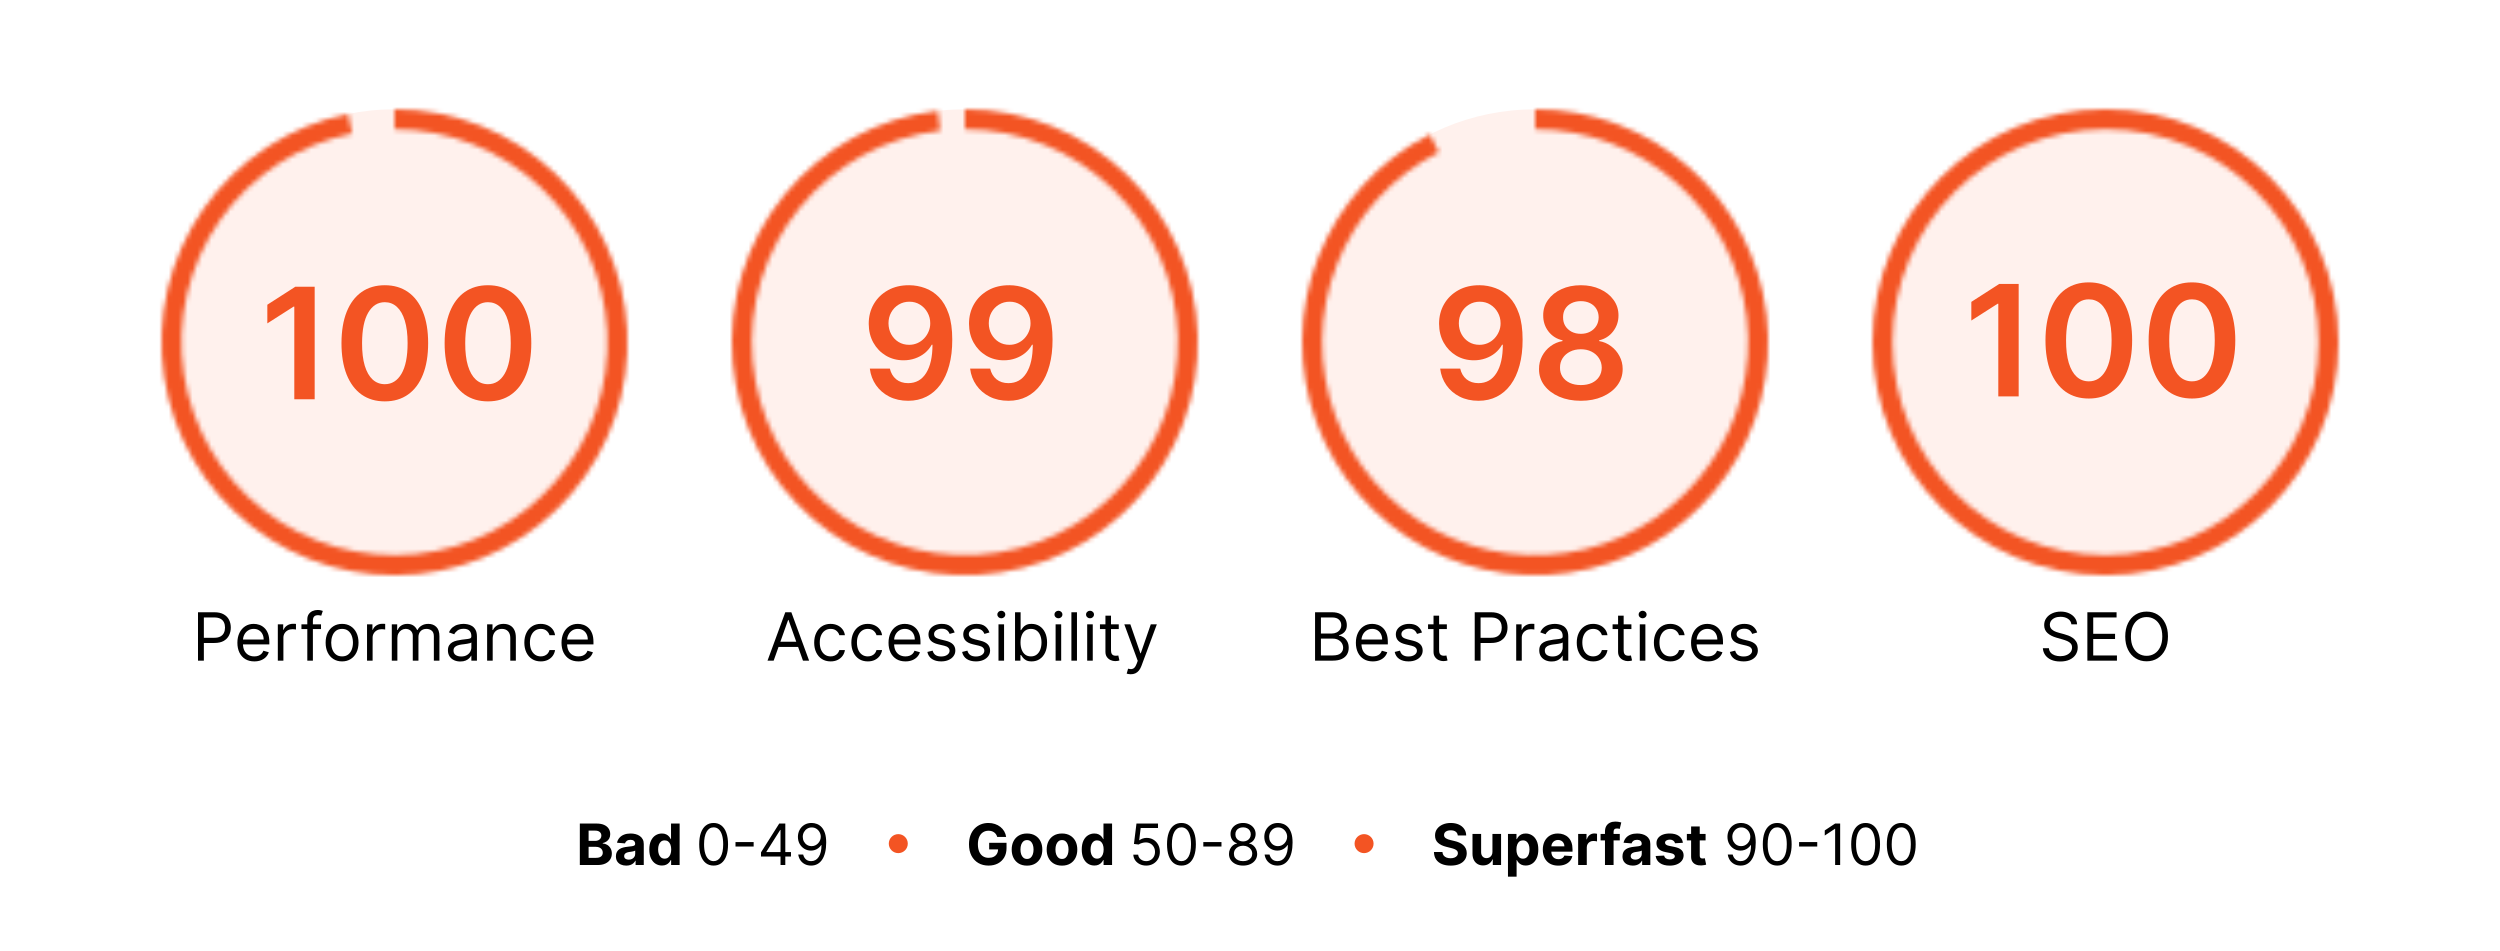 <svg width="526" height="200" viewBox="0 0 526 200" fill="none" xmlns="http://www.w3.org/2000/svg">
<rect width="526" height="200" fill="white"/>
<circle cx="83" cy="72" r="49" fill="#FFF1ED"/>
<mask id="path-2-inside-1_1807_2354" fill="white">
<path d="M83 23C95.57 23 107.66 27.831 116.768 36.494C125.877 45.157 131.308 56.989 131.938 69.543C132.569 82.097 128.35 94.414 120.155 103.946C111.96 113.477 100.415 119.495 87.908 120.754C75.401 122.013 62.888 118.417 52.958 110.71C43.027 103.003 36.438 91.774 34.554 79.346C32.669 66.918 35.633 54.241 42.833 43.936C50.032 33.632 60.916 26.488 73.234 23.983L74.07 28.092C62.806 30.383 52.853 36.915 46.27 46.338C39.687 55.76 36.976 67.353 38.7 78.717C40.423 90.082 46.448 100.35 55.528 107.397C64.609 114.445 76.051 117.733 87.488 116.582C98.924 115.43 109.481 109.928 116.975 101.212C124.469 92.496 128.327 81.234 127.751 69.753C127.174 58.273 122.208 47.454 113.879 39.532C105.55 31.611 94.495 27.193 83 27.193V23Z"/>
</mask>
<path d="M83 23C95.57 23 107.66 27.831 116.768 36.494C125.877 45.157 131.308 56.989 131.938 69.543C132.569 82.097 128.35 94.414 120.155 103.946C111.96 113.477 100.415 119.495 87.908 120.754C75.401 122.013 62.888 118.417 52.958 110.71C43.027 103.003 36.438 91.774 34.554 79.346C32.669 66.918 35.633 54.241 42.833 43.936C50.032 33.632 60.916 26.488 73.234 23.983L74.07 28.092C62.806 30.383 52.853 36.915 46.27 46.338C39.687 55.76 36.976 67.353 38.7 78.717C40.423 90.082 46.448 100.35 55.528 107.397C64.609 114.445 76.051 117.733 87.488 116.582C98.924 115.43 109.481 109.928 116.975 101.212C124.469 92.496 128.327 81.234 127.751 69.753C127.174 58.273 122.208 47.454 113.879 39.532C105.55 31.611 94.495 27.193 83 27.193V23Z" fill="#FFF1ED" stroke="#F35423" stroke-width="8" mask="url(#path-2-inside-1_1807_2354)"/>
<path d="M66.208 60.334V84H61.92V64.506H61.782L56.247 68.042V64.113L62.129 60.334H66.208ZM80.964 84.451C79.061 84.451 77.428 83.969 76.064 83.006C74.709 82.036 73.665 80.637 72.933 78.812C72.209 76.978 71.847 74.771 71.847 72.19C71.854 69.61 72.22 67.414 72.944 65.604C73.676 63.786 74.72 62.399 76.076 61.444C77.439 60.489 79.069 60.011 80.964 60.011C82.859 60.011 84.488 60.489 85.852 61.444C87.215 62.399 88.259 63.786 88.983 65.604C89.715 67.422 90.081 69.617 90.081 72.19C90.081 74.779 89.715 76.99 88.983 78.823C88.259 80.649 87.215 82.043 85.852 83.006C84.496 83.969 82.867 84.451 80.964 84.451ZM80.964 80.834C82.443 80.834 83.61 80.106 84.465 78.65C85.328 77.186 85.759 75.033 85.759 72.19C85.759 70.311 85.563 68.731 85.17 67.453C84.777 66.174 84.222 65.211 83.506 64.564C82.79 63.909 81.942 63.582 80.964 63.582C79.492 63.582 78.329 64.313 77.474 65.777C76.619 67.233 76.188 69.371 76.18 72.19C76.172 74.078 76.361 75.665 76.746 76.951C77.139 78.238 77.694 79.208 78.41 79.863C79.126 80.51 79.978 80.834 80.964 80.834ZM102.668 84.451C100.765 84.451 99.132 83.969 97.768 83.006C96.412 82.036 95.369 80.637 94.637 78.812C93.913 76.978 93.55 74.771 93.55 72.19C93.558 69.61 93.924 67.414 94.648 65.604C95.38 63.786 96.424 62.399 97.78 61.444C99.143 60.489 100.773 60.011 102.668 60.011C104.563 60.011 106.192 60.489 107.556 61.444C108.919 62.399 109.963 63.786 110.687 65.604C111.419 67.422 111.785 69.617 111.785 72.19C111.785 74.779 111.419 76.99 110.687 78.823C109.963 80.649 108.919 82.043 107.556 83.006C106.2 83.969 104.571 84.451 102.668 84.451ZM102.668 80.834C104.147 80.834 105.314 80.106 106.169 78.65C107.032 77.186 107.463 75.033 107.463 72.19C107.463 70.311 107.267 68.731 106.874 67.453C106.481 66.174 105.926 65.211 105.21 64.564C104.494 63.909 103.646 63.582 102.668 63.582C101.196 63.582 100.033 64.313 99.178 65.777C98.323 67.233 97.891 69.371 97.884 72.19C97.876 74.078 98.065 75.665 98.45 76.951C98.843 78.238 99.398 79.208 100.114 79.863C100.83 80.51 101.682 80.834 102.668 80.834Z" fill="#F35423"/>
<path d="M41.659 139V128.818H45.099C45.898 128.818 46.551 128.962 47.058 129.251C47.568 129.536 47.946 129.922 48.191 130.409C48.437 130.896 48.559 131.44 48.559 132.04C48.559 132.64 48.437 133.185 48.191 133.675C47.95 134.166 47.575 134.557 47.068 134.849C46.561 135.137 45.911 135.281 45.119 135.281H42.653V134.188H45.079C45.626 134.188 46.065 134.093 46.397 133.904C46.728 133.715 46.968 133.46 47.117 133.138C47.27 132.814 47.346 132.447 47.346 132.04C47.346 131.632 47.27 131.268 47.117 130.946C46.968 130.625 46.726 130.373 46.392 130.19C46.057 130.005 45.613 129.912 45.059 129.912H42.892V139H41.659ZM53.506 139.159C52.77 139.159 52.136 138.997 51.602 138.672C51.072 138.344 50.662 137.886 50.374 137.3C50.089 136.71 49.946 136.024 49.946 135.241C49.946 134.459 50.089 133.77 50.374 133.173C50.662 132.573 51.063 132.106 51.577 131.771C52.094 131.433 52.697 131.264 53.387 131.264C53.784 131.264 54.177 131.33 54.565 131.463C54.953 131.596 55.306 131.811 55.624 132.109C55.942 132.404 56.196 132.795 56.385 133.283C56.574 133.77 56.668 134.37 56.668 135.082V135.58H50.782V134.565H55.475C55.475 134.134 55.389 133.75 55.216 133.412C55.047 133.074 54.805 132.807 54.49 132.612C54.179 132.416 53.811 132.318 53.387 132.318C52.919 132.318 52.515 132.434 52.174 132.666C51.836 132.895 51.575 133.193 51.393 133.561C51.211 133.929 51.12 134.323 51.12 134.744V135.42C51.12 135.997 51.219 136.486 51.418 136.887C51.62 137.285 51.9 137.588 52.258 137.797C52.616 138.002 53.032 138.105 53.506 138.105C53.814 138.105 54.093 138.062 54.341 137.976C54.593 137.886 54.81 137.754 54.992 137.578C55.175 137.399 55.316 137.177 55.415 136.912L56.549 137.23C56.429 137.615 56.229 137.953 55.947 138.244C55.665 138.533 55.317 138.758 54.903 138.92C54.489 139.08 54.023 139.159 53.506 139.159ZM58.453 139V131.364H59.586V132.517H59.666C59.805 132.139 60.057 131.833 60.422 131.597C60.786 131.362 61.197 131.244 61.654 131.244C61.741 131.244 61.848 131.246 61.978 131.249C62.107 131.253 62.205 131.258 62.271 131.264V132.457C62.231 132.447 62.14 132.433 61.998 132.413C61.858 132.389 61.711 132.378 61.555 132.378C61.184 132.378 60.852 132.456 60.561 132.612C60.272 132.764 60.044 132.976 59.875 133.248C59.709 133.516 59.626 133.823 59.626 134.168V139H58.453ZM67.541 131.364V132.358H63.424V131.364H67.541ZM64.657 139V130.31C64.657 129.872 64.76 129.508 64.966 129.216C65.171 128.924 65.438 128.705 65.766 128.56C66.094 128.414 66.441 128.341 66.805 128.341C67.093 128.341 67.329 128.364 67.511 128.411C67.693 128.457 67.829 128.5 67.919 128.54L67.581 129.554C67.521 129.534 67.438 129.509 67.332 129.479C67.229 129.45 67.093 129.435 66.924 129.435C66.537 129.435 66.257 129.532 66.084 129.728C65.915 129.924 65.831 130.21 65.831 130.588V139H64.657ZM71.973 139.159C71.284 139.159 70.679 138.995 70.158 138.667C69.641 138.339 69.237 137.88 68.945 137.29C68.657 136.7 68.513 136.01 68.513 135.222C68.513 134.426 68.657 133.732 68.945 133.138C69.237 132.545 69.641 132.085 70.158 131.756C70.679 131.428 71.284 131.264 71.973 131.264C72.662 131.264 73.266 131.428 73.783 131.756C74.303 132.085 74.707 132.545 74.996 133.138C75.287 133.732 75.433 134.426 75.433 135.222C75.433 136.01 75.287 136.7 74.996 137.29C74.707 137.88 74.303 138.339 73.783 138.667C73.266 138.995 72.662 139.159 71.973 139.159ZM71.973 138.105C72.497 138.105 72.928 137.971 73.266 137.702C73.604 137.434 73.854 137.081 74.016 136.643C74.179 136.206 74.26 135.732 74.26 135.222C74.26 134.711 74.179 134.236 74.016 133.795C73.854 133.354 73.604 132.998 73.266 132.726C72.928 132.454 72.497 132.318 71.973 132.318C71.449 132.318 71.019 132.454 70.68 132.726C70.342 132.998 70.092 133.354 69.93 133.795C69.767 134.236 69.686 134.711 69.686 135.222C69.686 135.732 69.767 136.206 69.93 136.643C70.092 137.081 70.342 137.434 70.68 137.702C71.019 137.971 71.449 138.105 71.973 138.105ZM77.224 139V131.364H78.358V132.517H78.437C78.576 132.139 78.828 131.833 79.193 131.597C79.558 131.362 79.969 131.244 80.426 131.244C80.512 131.244 80.62 131.246 80.749 131.249C80.878 131.253 80.976 131.258 81.042 131.264V132.457C81.003 132.447 80.912 132.433 80.769 132.413C80.63 132.389 80.482 132.378 80.326 132.378C79.955 132.378 79.624 132.456 79.332 132.612C79.044 132.764 78.815 132.976 78.646 133.248C78.48 133.516 78.397 133.823 78.397 134.168V139H77.224ZM82.433 139V131.364H83.567V132.557H83.666C83.825 132.149 84.082 131.833 84.437 131.607C84.791 131.379 85.217 131.264 85.715 131.264C86.218 131.264 86.638 131.379 86.972 131.607C87.31 131.833 87.574 132.149 87.763 132.557H87.842C88.038 132.162 88.331 131.849 88.722 131.617C89.113 131.382 89.582 131.264 90.129 131.264C90.812 131.264 91.371 131.478 91.805 131.906C92.239 132.33 92.456 132.991 92.456 133.889V139H91.283V133.889C91.283 133.326 91.129 132.923 90.82 132.681C90.512 132.439 90.149 132.318 89.731 132.318C89.195 132.318 88.779 132.481 88.484 132.805C88.189 133.127 88.041 133.535 88.041 134.028V139H86.848V133.77C86.848 133.336 86.707 132.986 86.425 132.721C86.144 132.452 85.781 132.318 85.337 132.318C85.032 132.318 84.747 132.399 84.481 132.562C84.22 132.724 84.008 132.95 83.845 133.238C83.686 133.523 83.606 133.853 83.606 134.227V139H82.433ZM96.848 139.179C96.365 139.179 95.925 139.088 95.531 138.906C95.136 138.72 94.823 138.453 94.591 138.105C94.359 137.754 94.243 137.33 94.243 136.832C94.243 136.395 94.329 136.04 94.502 135.768C94.674 135.493 94.904 135.278 95.193 135.122C95.481 134.966 95.799 134.85 96.147 134.774C96.499 134.695 96.852 134.632 97.206 134.585C97.67 134.526 98.046 134.481 98.335 134.451C98.626 134.418 98.839 134.363 98.971 134.287C99.107 134.211 99.175 134.078 99.175 133.889V133.849C99.175 133.359 99.041 132.978 98.772 132.706C98.507 132.434 98.105 132.298 97.564 132.298C97.004 132.298 96.565 132.421 96.247 132.666C95.929 132.911 95.705 133.173 95.576 133.452L94.462 133.054C94.661 132.59 94.926 132.229 95.257 131.97C95.592 131.708 95.957 131.526 96.351 131.423C96.749 131.317 97.14 131.264 97.525 131.264C97.77 131.264 98.052 131.294 98.37 131.354C98.691 131.41 99.001 131.528 99.299 131.707C99.601 131.886 99.851 132.156 100.05 132.517C100.249 132.878 100.348 133.362 100.348 133.969V139H99.175V137.966H99.115C99.036 138.132 98.903 138.309 98.718 138.498C98.532 138.687 98.285 138.848 97.977 138.98C97.669 139.113 97.293 139.179 96.848 139.179ZM97.027 138.125C97.491 138.125 97.882 138.034 98.201 137.852C98.522 137.669 98.764 137.434 98.927 137.146C99.092 136.857 99.175 136.554 99.175 136.236V135.162C99.125 135.222 99.016 135.276 98.847 135.326C98.681 135.372 98.489 135.414 98.27 135.45C98.055 135.483 97.844 135.513 97.639 135.54C97.437 135.563 97.273 135.583 97.147 135.599C96.842 135.639 96.557 135.704 96.291 135.793C96.03 135.879 95.818 136.01 95.655 136.186C95.496 136.358 95.416 136.594 95.416 136.892C95.416 137.3 95.567 137.608 95.869 137.817C96.174 138.022 96.56 138.125 97.027 138.125ZM103.663 134.406V139H102.49V131.364H103.623V132.557H103.723C103.902 132.169 104.174 131.857 104.538 131.622C104.903 131.384 105.373 131.264 105.95 131.264C106.467 131.264 106.92 131.37 107.307 131.582C107.695 131.791 107.997 132.109 108.212 132.537C108.428 132.961 108.535 133.498 108.535 134.148V139H107.362V134.227C107.362 133.627 107.206 133.16 106.895 132.825C106.583 132.487 106.156 132.318 105.612 132.318C105.238 132.318 104.903 132.399 104.608 132.562C104.316 132.724 104.086 132.961 103.917 133.273C103.748 133.584 103.663 133.962 103.663 134.406ZM113.782 139.159C113.066 139.159 112.449 138.99 111.932 138.652C111.415 138.314 111.017 137.848 110.739 137.255C110.461 136.662 110.321 135.984 110.321 135.222C110.321 134.446 110.464 133.762 110.749 133.168C111.037 132.572 111.438 132.106 111.952 131.771C112.469 131.433 113.072 131.264 113.762 131.264C114.299 131.264 114.783 131.364 115.213 131.562C115.644 131.761 115.997 132.04 116.272 132.398C116.547 132.756 116.718 133.173 116.784 133.651H115.611C115.522 133.303 115.323 132.994 115.015 132.726C114.71 132.454 114.299 132.318 113.782 132.318C113.324 132.318 112.923 132.437 112.578 132.676C112.237 132.911 111.97 133.245 111.778 133.675C111.589 134.103 111.495 134.605 111.495 135.182C111.495 135.772 111.587 136.286 111.773 136.723C111.962 137.161 112.227 137.5 112.569 137.742C112.913 137.984 113.318 138.105 113.782 138.105C114.087 138.105 114.363 138.052 114.612 137.946C114.86 137.84 115.071 137.688 115.243 137.489C115.416 137.29 115.538 137.051 115.611 136.773H116.784C116.718 137.223 116.554 137.629 116.292 137.991C116.034 138.349 115.691 138.634 115.263 138.846C114.839 139.055 114.345 139.159 113.782 139.159ZM121.701 139.159C120.966 139.159 120.331 138.997 119.797 138.672C119.267 138.344 118.858 137.886 118.569 137.3C118.284 136.71 118.142 136.024 118.142 135.241C118.142 134.459 118.284 133.77 118.569 133.173C118.858 132.573 119.259 132.106 119.772 131.771C120.289 131.433 120.893 131.264 121.582 131.264C121.98 131.264 122.373 131.33 122.76 131.463C123.148 131.596 123.501 131.811 123.819 132.109C124.137 132.404 124.391 132.795 124.58 133.283C124.769 133.77 124.863 134.37 124.863 135.082V135.58H118.977V134.565H123.67C123.67 134.134 123.584 133.75 123.412 133.412C123.243 133.074 123.001 132.807 122.686 132.612C122.374 132.416 122.006 132.318 121.582 132.318C121.115 132.318 120.71 132.434 120.369 132.666C120.031 132.895 119.771 133.193 119.588 133.561C119.406 133.929 119.315 134.323 119.315 134.744V135.42C119.315 135.997 119.414 136.486 119.613 136.887C119.815 137.285 120.096 137.588 120.453 137.797C120.811 138.002 121.227 138.105 121.701 138.105C122.01 138.105 122.288 138.062 122.537 137.976C122.788 137.886 123.006 137.754 123.188 137.578C123.37 137.399 123.511 137.177 123.61 136.912L124.744 137.23C124.625 137.615 124.424 137.953 124.142 138.244C123.861 138.533 123.513 138.758 123.098 138.92C122.684 139.08 122.218 139.159 121.701 139.159Z" fill="black"/>
<circle cx="203" cy="72" r="49" fill="#FFF1ED"/>
<path d="M191.319 60.011C192.451 60.019 193.553 60.219 194.624 60.612C195.702 60.997 196.673 61.629 197.536 62.507C198.399 63.377 199.084 64.544 199.593 66.008C200.101 67.472 200.355 69.282 200.355 71.439C200.363 73.473 200.147 75.291 199.708 76.893C199.277 78.488 198.657 79.836 197.848 80.938C197.039 82.039 196.064 82.879 194.924 83.457C193.784 84.035 192.501 84.324 191.076 84.324C189.582 84.324 188.257 84.031 187.101 83.445C185.953 82.86 185.025 82.059 184.316 81.042C183.608 80.025 183.172 78.862 183.011 77.552H187.228C187.444 78.492 187.883 79.239 188.546 79.794C189.216 80.341 190.059 80.614 191.076 80.614C192.717 80.614 193.981 79.902 194.866 78.477C195.752 77.051 196.195 75.072 196.195 72.537H196.034C195.656 73.215 195.167 73.8 194.566 74.293C193.965 74.779 193.283 75.152 192.521 75.414C191.766 75.676 190.965 75.807 190.117 75.807C188.731 75.807 187.483 75.476 186.373 74.814C185.272 74.151 184.397 73.242 183.75 72.086C183.111 70.931 182.787 69.61 182.78 68.123C182.78 66.582 183.134 65.199 183.843 63.974C184.559 62.742 185.557 61.771 186.835 61.062C188.114 60.346 189.609 59.996 191.319 60.011ZM191.331 63.478C190.499 63.478 189.747 63.682 189.077 64.09C188.415 64.491 187.891 65.038 187.506 65.731C187.128 66.416 186.939 67.183 186.939 68.03C186.947 68.87 187.136 69.633 187.506 70.318C187.883 71.004 188.395 71.547 189.043 71.948C189.697 72.348 190.445 72.549 191.284 72.549C191.908 72.549 192.49 72.429 193.029 72.19C193.568 71.952 194.038 71.62 194.439 71.197C194.847 70.765 195.163 70.276 195.386 69.729C195.618 69.182 195.729 68.604 195.722 67.996C195.722 67.187 195.529 66.44 195.144 65.754C194.766 65.068 194.246 64.518 193.584 64.102C192.929 63.686 192.178 63.478 191.331 63.478ZM212.419 60.011C213.552 60.019 214.653 60.219 215.724 60.612C216.803 60.997 217.773 61.629 218.636 62.507C219.499 63.377 220.184 64.544 220.693 66.008C221.201 67.472 221.455 69.282 221.455 71.439C221.463 73.473 221.247 75.291 220.808 76.893C220.377 78.488 219.757 79.836 218.948 80.938C218.139 82.039 217.165 82.879 216.024 83.457C214.884 84.035 213.602 84.324 212.176 84.324C210.682 84.324 209.357 84.031 208.201 83.445C207.054 82.86 206.125 82.059 205.417 81.042C204.708 80.025 204.273 78.862 204.111 77.552H208.329C208.544 78.492 208.983 79.239 209.646 79.794C210.316 80.341 211.16 80.614 212.176 80.614C213.817 80.614 215.081 79.902 215.967 78.477C216.853 77.051 217.296 75.072 217.296 72.537H217.134C216.756 73.215 216.267 73.8 215.666 74.293C215.065 74.779 214.384 75.152 213.621 75.414C212.866 75.676 212.065 75.807 211.217 75.807C209.831 75.807 208.583 75.476 207.473 74.814C206.372 74.151 205.497 73.242 204.85 72.086C204.211 70.931 203.887 69.61 203.88 68.123C203.88 66.582 204.234 65.199 204.943 63.974C205.659 62.742 206.657 61.771 207.936 61.062C209.214 60.346 210.709 59.996 212.419 60.011ZM212.431 63.478C211.599 63.478 210.848 63.682 210.177 64.09C209.515 64.491 208.991 65.038 208.606 65.731C208.228 66.416 208.04 67.183 208.04 68.03C208.047 68.87 208.236 69.633 208.606 70.318C208.983 71.004 209.496 71.547 210.143 71.948C210.798 72.348 211.545 72.549 212.384 72.549C213.008 72.549 213.59 72.429 214.129 72.19C214.669 71.952 215.139 71.62 215.539 71.197C215.947 70.765 216.263 70.276 216.487 69.729C216.718 69.182 216.829 68.604 216.822 67.996C216.822 67.187 216.629 66.44 216.244 65.754C215.867 65.068 215.347 64.518 214.684 64.102C214.029 63.686 213.278 63.478 212.431 63.478Z" fill="#F35423"/>
<mask id="path-7-inside-2_1807_2354" fill="white">
<path d="M203 23C215.749 23 227.997 27.969 237.142 36.852C246.287 45.736 251.609 57.834 251.979 70.578C252.349 83.322 247.738 95.708 239.124 105.107C230.51 114.506 218.571 120.178 205.843 120.917C193.115 121.657 180.6 117.407 170.955 109.069C161.31 100.732 155.295 88.963 154.186 76.262C153.077 63.561 156.962 50.928 165.016 41.045C173.07 31.162 184.659 24.807 197.323 23.33L197.809 27.495C186.229 28.846 175.631 34.656 168.266 43.694C160.901 52.731 157.349 64.283 158.363 75.897C159.377 87.511 164.878 98.273 173.698 105.897C182.517 113.521 193.961 117.408 205.6 116.731C217.239 116.055 228.155 110.869 236.032 102.274C243.909 93.679 248.126 82.353 247.788 70.699C247.45 59.046 242.583 47.983 234.22 39.86C225.858 31.737 214.658 27.193 203 27.193V23Z"/>
</mask>
<path d="M203 23C215.749 23 227.997 27.969 237.142 36.852C246.287 45.736 251.609 57.834 251.979 70.578C252.349 83.322 247.738 95.708 239.124 105.107C230.51 114.506 218.571 120.178 205.843 120.917C193.115 121.657 180.6 117.407 170.955 109.069C161.31 100.732 155.295 88.963 154.186 76.262C153.077 63.561 156.962 50.928 165.016 41.045C173.07 31.162 184.659 24.807 197.323 23.33L197.809 27.495C186.229 28.846 175.631 34.656 168.266 43.694C160.901 52.731 157.349 64.283 158.363 75.897C159.377 87.511 164.878 98.273 173.698 105.897C182.517 113.521 193.961 117.408 205.6 116.731C217.239 116.055 228.155 110.869 236.032 102.274C243.909 93.679 248.126 82.353 247.788 70.699C247.45 59.046 242.583 47.983 234.22 39.86C225.858 31.737 214.658 27.193 203 27.193V23Z" fill="#FFF1ED" stroke="#F35423" stroke-width="8" mask="url(#path-7-inside-2_1807_2354)"/>
<path d="M162.779 139H161.487L165.225 128.818H166.498L170.237 139H168.944L165.902 130.429H165.822L162.779 139ZM163.257 135.023H168.467V136.116H163.257V135.023ZM174.766 139.159C174.05 139.159 173.434 138.99 172.917 138.652C172.4 138.314 172.002 137.848 171.723 137.255C171.445 136.662 171.306 135.984 171.306 135.222C171.306 134.446 171.448 133.762 171.733 133.168C172.022 132.572 172.423 132.106 172.936 131.771C173.453 131.433 174.057 131.264 174.746 131.264C175.283 131.264 175.767 131.364 176.198 131.562C176.629 131.761 176.982 132.04 177.257 132.398C177.532 132.756 177.703 133.173 177.769 133.651H176.596C176.506 133.303 176.307 132.994 175.999 132.726C175.694 132.454 175.283 132.318 174.766 132.318C174.309 132.318 173.908 132.437 173.563 132.676C173.221 132.911 172.955 133.245 172.762 133.675C172.574 134.103 172.479 134.605 172.479 135.182C172.479 135.772 172.572 136.286 172.757 136.723C172.946 137.161 173.212 137.5 173.553 137.742C173.898 137.984 174.302 138.105 174.766 138.105C175.071 138.105 175.348 138.052 175.596 137.946C175.845 137.84 176.055 137.688 176.228 137.489C176.4 137.29 176.523 137.051 176.596 136.773H177.769C177.703 137.223 177.538 137.629 177.277 137.991C177.018 138.349 176.675 138.634 176.248 138.846C175.823 139.055 175.329 139.159 174.766 139.159ZM182.586 139.159C181.87 139.159 181.254 138.99 180.737 138.652C180.22 138.314 179.822 137.848 179.544 137.255C179.265 136.662 179.126 135.984 179.126 135.222C179.126 134.446 179.269 133.762 179.554 133.168C179.842 132.572 180.243 132.106 180.757 131.771C181.274 131.433 181.877 131.264 182.566 131.264C183.103 131.264 183.587 131.364 184.018 131.562C184.449 131.761 184.802 132.04 185.077 132.398C185.352 132.756 185.523 133.173 185.589 133.651H184.416C184.326 133.303 184.127 132.994 183.819 132.726C183.514 132.454 183.103 132.318 182.586 132.318C182.129 132.318 181.728 132.437 181.383 132.676C181.042 132.911 180.775 133.245 180.583 133.675C180.394 134.103 180.299 134.605 180.299 135.182C180.299 135.772 180.392 136.286 180.578 136.723C180.767 137.161 181.032 137.5 181.373 137.742C181.718 137.984 182.122 138.105 182.586 138.105C182.891 138.105 183.168 138.052 183.417 137.946C183.665 137.84 183.876 137.688 184.048 137.489C184.22 137.29 184.343 137.051 184.416 136.773H185.589C185.523 137.223 185.359 137.629 185.097 137.991C184.838 138.349 184.495 138.634 184.068 138.846C183.644 139.055 183.15 139.159 182.586 139.159ZM190.506 139.159C189.77 139.159 189.136 138.997 188.602 138.672C188.072 138.344 187.662 137.886 187.374 137.3C187.089 136.71 186.946 136.024 186.946 135.241C186.946 134.459 187.089 133.77 187.374 133.173C187.662 132.573 188.063 132.106 188.577 131.771C189.094 131.433 189.697 131.264 190.387 131.264C190.784 131.264 191.177 131.33 191.565 131.463C191.953 131.596 192.306 131.811 192.624 132.109C192.942 132.404 193.196 132.795 193.385 133.283C193.574 133.77 193.668 134.37 193.668 135.082V135.58H187.782V134.565H192.475C192.475 134.134 192.389 133.75 192.216 133.412C192.047 133.074 191.805 132.807 191.49 132.612C191.179 132.416 190.811 132.318 190.387 132.318C189.919 132.318 189.515 132.434 189.174 132.666C188.836 132.895 188.575 133.193 188.393 133.561C188.211 133.929 188.12 134.323 188.12 134.744V135.42C188.12 135.997 188.219 136.486 188.418 136.887C188.62 137.285 188.9 137.588 189.258 137.797C189.616 138.002 190.032 138.105 190.506 138.105C190.814 138.105 191.093 138.062 191.341 137.976C191.593 137.886 191.81 137.754 191.993 137.578C192.175 137.399 192.316 137.177 192.415 136.912L193.549 137.23C193.429 137.615 193.229 137.953 192.947 138.244C192.665 138.533 192.317 138.758 191.903 138.92C191.489 139.08 191.023 139.159 190.506 139.159ZM200.862 133.074L199.808 133.372C199.742 133.196 199.644 133.026 199.515 132.86C199.389 132.691 199.216 132.552 198.998 132.442C198.779 132.333 198.499 132.278 198.157 132.278C197.69 132.278 197.301 132.386 196.989 132.602C196.681 132.814 196.527 133.084 196.527 133.412C196.527 133.704 196.633 133.934 196.845 134.103C197.057 134.272 197.388 134.413 197.839 134.526L198.973 134.804C199.655 134.97 200.164 135.223 200.499 135.565C200.834 135.903 201.001 136.339 201.001 136.872C201.001 137.31 200.875 137.701 200.623 138.045C200.375 138.39 200.027 138.662 199.579 138.861C199.132 139.06 198.611 139.159 198.018 139.159C197.239 139.159 196.595 138.99 196.084 138.652C195.574 138.314 195.251 137.82 195.115 137.17L196.228 136.892C196.334 137.303 196.535 137.611 196.83 137.817C197.128 138.022 197.518 138.125 197.998 138.125C198.545 138.125 198.979 138.009 199.301 137.777C199.626 137.542 199.788 137.26 199.788 136.932C199.788 136.667 199.695 136.445 199.51 136.266C199.324 136.083 199.039 135.947 198.654 135.858L197.382 135.56C196.682 135.394 196.169 135.137 195.841 134.789C195.516 134.438 195.353 133.999 195.353 133.472C195.353 133.041 195.474 132.66 195.716 132.328C195.962 131.997 196.295 131.737 196.716 131.548C197.14 131.359 197.62 131.264 198.157 131.264C198.913 131.264 199.506 131.43 199.937 131.761C200.371 132.093 200.68 132.53 200.862 133.074ZM208.176 133.074L207.122 133.372C207.056 133.196 206.958 133.026 206.829 132.86C206.703 132.691 206.531 132.552 206.312 132.442C206.093 132.333 205.813 132.278 205.472 132.278C205.004 132.278 204.615 132.386 204.303 132.602C203.995 132.814 203.841 133.084 203.841 133.412C203.841 133.704 203.947 133.934 204.159 134.103C204.371 134.272 204.703 134.413 205.154 134.526L206.287 134.804C206.97 134.97 207.479 135.223 207.813 135.565C208.148 135.903 208.316 136.339 208.316 136.872C208.316 137.31 208.19 137.701 207.938 138.045C207.689 138.39 207.341 138.662 206.894 138.861C206.446 139.06 205.926 139.159 205.333 139.159C204.554 139.159 203.909 138.99 203.399 138.652C202.888 138.314 202.565 137.82 202.429 137.17L203.543 136.892C203.649 137.303 203.849 137.611 204.144 137.817C204.443 138.022 204.832 138.125 205.313 138.125C205.86 138.125 206.294 138.009 206.615 137.777C206.94 137.542 207.102 137.26 207.102 136.932C207.102 136.667 207.01 136.445 206.824 136.266C206.638 136.083 206.353 135.947 205.969 135.858L204.696 135.56C203.997 135.394 203.483 135.137 203.155 134.789C202.83 134.438 202.668 133.999 202.668 133.472C202.668 133.041 202.789 132.66 203.031 132.328C203.276 131.997 203.609 131.737 204.03 131.548C204.454 131.359 204.935 131.264 205.472 131.264C206.227 131.264 206.821 131.43 207.252 131.761C207.686 132.093 207.994 132.53 208.176 133.074ZM210.082 139V131.364H211.255V139H210.082ZM210.678 130.091C210.45 130.091 210.252 130.013 210.087 129.857C209.924 129.701 209.843 129.514 209.843 129.295C209.843 129.077 209.924 128.889 210.087 128.734C210.252 128.578 210.45 128.5 210.678 128.5C210.907 128.5 211.103 128.578 211.265 128.734C211.431 128.889 211.513 129.077 211.513 129.295C211.513 129.514 211.431 129.701 211.265 129.857C211.103 130.013 210.907 130.091 210.678 130.091ZM213.563 139V128.818H214.736V132.577H214.836C214.922 132.444 215.041 132.275 215.194 132.07C215.349 131.861 215.572 131.675 215.86 131.513C216.152 131.347 216.546 131.264 217.043 131.264C217.686 131.264 218.253 131.425 218.743 131.746C219.234 132.068 219.617 132.524 219.892 133.114C220.167 133.704 220.305 134.4 220.305 135.202C220.305 136.01 220.167 136.711 219.892 137.305C219.617 137.895 219.236 138.352 218.748 138.677C218.261 138.998 217.699 139.159 217.063 139.159C216.573 139.159 216.18 139.078 215.885 138.915C215.59 138.75 215.363 138.562 215.204 138.354C215.045 138.142 214.922 137.966 214.836 137.827H214.697V139H213.563ZM214.716 135.182C214.716 135.759 214.801 136.267 214.97 136.708C215.139 137.146 215.386 137.489 215.711 137.737C216.036 137.982 216.433 138.105 216.904 138.105C217.394 138.105 217.804 137.976 218.132 137.717C218.463 137.455 218.712 137.104 218.878 136.663C219.047 136.219 219.131 135.725 219.131 135.182C219.131 134.645 219.048 134.161 218.883 133.73C218.72 133.296 218.473 132.953 218.142 132.701C217.814 132.446 217.401 132.318 216.904 132.318C216.427 132.318 216.026 132.439 215.701 132.681C215.376 132.92 215.131 133.254 214.965 133.685C214.799 134.113 214.716 134.612 214.716 135.182ZM222.099 139V131.364H223.273V139H222.099ZM222.696 130.091C222.467 130.091 222.27 130.013 222.104 129.857C221.942 129.701 221.861 129.514 221.861 129.295C221.861 129.077 221.942 128.889 222.104 128.734C222.27 128.578 222.467 128.5 222.696 128.5C222.925 128.5 223.12 128.578 223.282 128.734C223.448 128.889 223.531 129.077 223.531 129.295C223.531 129.514 223.448 129.701 223.282 129.857C223.12 130.013 222.925 130.091 222.696 130.091ZM226.595 128.818V139H225.422V128.818H226.595ZM228.744 139V131.364H229.917V139H228.744ZM229.34 130.091C229.112 130.091 228.914 130.013 228.749 129.857C228.586 129.701 228.505 129.514 228.505 129.295C228.505 129.077 228.586 128.889 228.749 128.734C228.914 128.578 229.112 128.5 229.34 128.5C229.569 128.5 229.765 128.578 229.927 128.734C230.093 128.889 230.176 129.077 230.176 129.295C230.176 129.514 230.093 129.701 229.927 129.857C229.765 130.013 229.569 130.091 229.34 130.091ZM235.387 131.364V132.358H231.43V131.364H235.387ZM232.583 129.534H233.756V136.812C233.756 137.144 233.804 137.393 233.901 137.558C234 137.721 234.126 137.83 234.278 137.886C234.434 137.939 234.598 137.966 234.771 137.966C234.9 137.966 235.006 137.959 235.089 137.946C235.172 137.929 235.238 137.916 235.288 137.906L235.526 138.96C235.447 138.99 235.336 139.02 235.193 139.05C235.051 139.083 234.87 139.099 234.651 139.099C234.32 139.099 233.995 139.028 233.677 138.886C233.362 138.743 233.1 138.526 232.891 138.234C232.686 137.943 232.583 137.575 232.583 137.131V129.534ZM237.908 141.864C237.709 141.864 237.531 141.847 237.376 141.814C237.22 141.784 237.112 141.754 237.053 141.724L237.351 140.69C237.636 140.763 237.888 140.79 238.107 140.77C238.325 140.75 238.519 140.652 238.688 140.477C238.861 140.304 239.018 140.024 239.161 139.636L239.379 139.04L236.555 131.364H237.828L239.936 137.449H240.016L242.124 131.364H243.396L240.155 140.114C240.009 140.508 239.828 140.835 239.613 141.093C239.397 141.355 239.147 141.549 238.862 141.675C238.58 141.801 238.262 141.864 237.908 141.864Z" fill="black"/>
<circle cx="323" cy="72" r="49" fill="#FFF1ED"/>
<mask id="path-10-inside-3_1807_2354" fill="white">
<path d="M323 23C335.002 23 346.587 27.405 355.557 35.38C364.527 43.354 370.258 54.343 371.663 66.263C373.068 78.182 370.05 90.203 363.181 100.045C356.311 109.887 346.069 116.865 334.396 119.656C322.723 122.448 310.431 120.858 299.853 115.188C289.274 109.518 281.144 100.163 277.006 88.897C272.867 77.631 273.007 65.238 277.399 54.069C281.791 42.899 290.13 33.73 300.834 28.3L302.73 32.04C292.943 37.005 285.317 45.389 281.301 55.603C277.285 65.817 277.157 77.15 280.942 87.451C284.726 97.753 292.16 106.308 301.833 111.492C311.507 116.677 322.746 118.131 333.421 115.578C344.095 113.026 353.461 106.645 359.742 97.645C366.024 88.645 368.784 77.653 367.499 66.754C366.214 55.854 360.973 45.805 352.771 38.513C344.568 31.221 333.975 27.193 323 27.193V23Z"/>
</mask>
<path d="M323 23C335.002 23 346.587 27.405 355.557 35.38C364.527 43.354 370.258 54.343 371.663 66.263C373.068 78.182 370.05 90.203 363.181 100.045C356.311 109.887 346.069 116.865 334.396 119.656C322.723 122.448 310.431 120.858 299.853 115.188C289.274 109.518 281.144 100.163 277.006 88.897C272.867 77.631 273.007 65.238 277.399 54.069C281.791 42.899 290.13 33.73 300.834 28.3L302.73 32.04C292.943 37.005 285.317 45.389 281.301 55.603C277.285 65.817 277.157 77.15 280.942 87.451C284.726 97.753 292.16 106.308 301.833 111.492C311.507 116.677 322.746 118.131 333.421 115.578C344.095 113.026 353.461 106.645 359.742 97.645C366.024 88.645 368.784 77.653 367.499 66.754C366.214 55.854 360.973 45.805 352.771 38.513C344.568 31.221 333.975 27.193 323 27.193V23Z" fill="#FFF1ED" stroke="#F35423" stroke-width="8" mask="url(#path-10-inside-3_1807_2354)"/>
<path d="M311.319 60.011C312.451 60.019 313.553 60.219 314.624 60.612C315.702 60.997 316.673 61.629 317.536 62.507C318.399 63.377 319.084 64.544 319.593 66.008C320.101 67.472 320.355 69.282 320.355 71.439C320.363 73.473 320.147 75.291 319.708 76.893C319.277 78.488 318.657 79.836 317.848 80.938C317.039 82.039 316.064 82.879 314.924 83.457C313.784 84.035 312.501 84.324 311.076 84.324C309.582 84.324 308.257 84.031 307.101 83.445C305.953 82.86 305.025 82.059 304.316 81.042C303.608 80.025 303.172 78.862 303.011 77.552H307.228C307.444 78.492 307.883 79.239 308.546 79.794C309.216 80.341 310.059 80.614 311.076 80.614C312.717 80.614 313.981 79.902 314.866 78.477C315.752 77.051 316.195 75.072 316.195 72.537H316.034C315.656 73.215 315.167 73.8 314.566 74.293C313.965 74.779 313.283 75.152 312.521 75.414C311.766 75.676 310.965 75.807 310.117 75.807C308.731 75.807 307.483 75.476 306.373 74.814C305.272 74.151 304.397 73.242 303.75 72.086C303.111 70.931 302.787 69.61 302.78 68.123C302.78 66.582 303.134 65.199 303.843 63.974C304.559 62.742 305.557 61.771 306.835 61.062C308.114 60.346 309.609 59.996 311.319 60.011ZM311.331 63.478C310.499 63.478 309.747 63.682 309.077 64.09C308.415 64.491 307.891 65.038 307.506 65.731C307.128 66.416 306.939 67.183 306.939 68.03C306.947 68.87 307.136 69.633 307.506 70.318C307.883 71.004 308.395 71.547 309.043 71.948C309.697 72.348 310.445 72.549 311.284 72.549C311.908 72.549 312.49 72.429 313.029 72.19C313.568 71.952 314.038 71.62 314.439 71.197C314.847 70.765 315.163 70.276 315.386 69.729C315.618 69.182 315.729 68.604 315.722 67.996C315.722 67.187 315.529 66.44 315.144 65.754C314.766 65.068 314.246 64.518 313.584 64.102C312.929 63.686 312.178 63.478 311.331 63.478ZM332.616 84.324C330.898 84.324 329.372 84.035 328.04 83.457C326.715 82.879 325.675 82.09 324.92 81.088C324.172 80.079 323.803 78.935 323.81 77.656C323.803 76.662 324.018 75.749 324.457 74.917C324.897 74.085 325.49 73.392 326.237 72.838C326.992 72.275 327.832 71.917 328.756 71.763V71.601C327.539 71.331 326.553 70.711 325.798 69.741C325.051 68.762 324.681 67.634 324.689 66.355C324.681 65.138 325.02 64.052 325.705 63.096C326.391 62.141 327.331 61.39 328.525 60.843C329.719 60.288 331.083 60.011 332.616 60.011C334.133 60.011 335.485 60.288 336.672 60.843C337.866 61.39 338.805 62.141 339.491 63.096C340.184 64.052 340.531 65.138 340.531 66.355C340.531 67.634 340.15 68.762 339.387 69.741C338.632 70.711 337.658 71.331 336.464 71.601V71.763C337.388 71.917 338.22 72.275 338.96 72.838C339.707 73.392 340.3 74.085 340.739 74.917C341.186 75.749 341.409 76.662 341.409 77.656C341.409 78.935 341.032 80.079 340.277 81.088C339.522 82.09 338.482 82.879 337.157 83.457C335.84 84.035 334.326 84.324 332.616 84.324ZM332.616 81.019C333.502 81.019 334.272 80.868 334.927 80.568C335.581 80.26 336.09 79.829 336.452 79.274C336.814 78.719 336.999 78.08 337.007 77.356C336.999 76.601 336.803 75.934 336.417 75.357C336.04 74.771 335.52 74.313 334.857 73.981C334.203 73.65 333.455 73.485 332.616 73.485C331.768 73.485 331.013 73.65 330.351 73.981C329.688 74.313 329.164 74.771 328.779 75.357C328.402 75.934 328.217 76.601 328.225 77.356C328.217 78.08 328.394 78.719 328.756 79.274C329.118 79.821 329.627 80.248 330.281 80.556C330.944 80.865 331.722 81.019 332.616 81.019ZM332.616 70.237C333.34 70.237 333.979 70.091 334.534 69.798C335.096 69.506 335.539 69.097 335.863 68.573C336.186 68.05 336.352 67.445 336.36 66.759C336.352 66.081 336.19 65.488 335.874 64.98C335.558 64.464 335.119 64.067 334.557 63.79C333.995 63.505 333.347 63.362 332.616 63.362C331.868 63.362 331.21 63.505 330.64 63.79C330.077 64.067 329.638 64.464 329.322 64.98C329.014 65.488 328.864 66.081 328.872 66.759C328.864 67.445 329.018 68.05 329.334 68.573C329.657 69.09 330.1 69.498 330.663 69.798C331.233 70.091 331.884 70.237 332.616 70.237Z" fill="#F35423"/>
<path d="M276.689 139V128.818H280.249C280.958 128.818 281.543 128.941 282.004 129.186C282.464 129.428 282.807 129.754 283.033 130.165C283.258 130.573 283.371 131.026 283.371 131.523C283.371 131.96 283.293 132.321 283.137 132.607C282.985 132.892 282.783 133.117 282.531 133.283C282.282 133.448 282.012 133.571 281.72 133.651V133.75C282.032 133.77 282.345 133.879 282.66 134.078C282.975 134.277 283.238 134.562 283.45 134.933C283.662 135.304 283.769 135.759 283.769 136.295C283.769 136.806 283.653 137.265 283.421 137.673C283.189 138.08 282.822 138.403 282.322 138.642C281.821 138.881 281.17 139 280.368 139H276.689ZM277.922 137.906H280.368C281.173 137.906 281.745 137.75 282.083 137.439C282.425 137.124 282.595 136.743 282.595 136.295C282.595 135.951 282.507 135.633 282.332 135.341C282.156 135.046 281.906 134.811 281.581 134.635C281.256 134.456 280.872 134.366 280.428 134.366H277.922V137.906ZM277.922 133.293H280.209C280.58 133.293 280.915 133.22 281.213 133.074C281.515 132.928 281.753 132.723 281.929 132.457C282.108 132.192 282.198 131.881 282.198 131.523C282.198 131.075 282.042 130.696 281.73 130.384C281.419 130.069 280.925 129.912 280.249 129.912H277.922V133.293ZM288.837 139.159C288.101 139.159 287.467 138.997 286.933 138.672C286.403 138.344 285.993 137.886 285.705 137.3C285.42 136.71 285.277 136.024 285.277 135.241C285.277 134.459 285.42 133.77 285.705 133.173C285.993 132.573 286.394 132.106 286.908 131.771C287.425 131.433 288.028 131.264 288.718 131.264C289.116 131.264 289.508 131.33 289.896 131.463C290.284 131.596 290.637 131.811 290.955 132.109C291.273 132.404 291.527 132.795 291.716 133.283C291.905 133.77 291.999 134.37 291.999 135.082V135.58H286.113V134.565H290.806C290.806 134.134 290.72 133.75 290.547 133.412C290.378 133.074 290.136 132.807 289.821 132.612C289.51 132.416 289.142 132.318 288.718 132.318C288.25 132.318 287.846 132.434 287.505 132.666C287.167 132.895 286.906 133.193 286.724 133.561C286.542 133.929 286.451 134.323 286.451 134.744V135.42C286.451 135.997 286.55 136.486 286.749 136.887C286.951 137.285 287.231 137.588 287.589 137.797C287.947 138.002 288.363 138.105 288.837 138.105C289.145 138.105 289.424 138.062 289.672 137.976C289.924 137.886 290.141 137.754 290.324 137.578C290.506 137.399 290.647 137.177 290.746 136.912L291.88 137.23C291.76 137.615 291.56 137.953 291.278 138.244C290.996 138.533 290.648 138.758 290.234 138.92C289.82 139.08 289.354 139.159 288.837 139.159ZM299.193 133.074L298.139 133.372C298.073 133.196 297.975 133.026 297.846 132.86C297.72 132.691 297.547 132.552 297.329 132.442C297.11 132.333 296.83 132.278 296.488 132.278C296.021 132.278 295.632 132.386 295.32 132.602C295.012 132.814 294.858 133.084 294.858 133.412C294.858 133.704 294.964 133.934 295.176 134.103C295.388 134.272 295.719 134.413 296.17 134.526L297.304 134.804C297.986 134.97 298.495 135.223 298.83 135.565C299.165 135.903 299.332 136.339 299.332 136.872C299.332 137.31 299.206 137.701 298.954 138.045C298.706 138.39 298.358 138.662 297.91 138.861C297.463 139.06 296.942 139.159 296.349 139.159C295.57 139.159 294.926 138.99 294.415 138.652C293.905 138.314 293.582 137.82 293.446 137.17L294.559 136.892C294.665 137.303 294.866 137.611 295.161 137.817C295.459 138.022 295.849 138.125 296.329 138.125C296.876 138.125 297.31 138.009 297.632 137.777C297.957 137.542 298.119 137.26 298.119 136.932C298.119 136.667 298.026 136.445 297.841 136.266C297.655 136.083 297.37 135.947 296.986 135.858L295.713 135.56C295.013 135.394 294.5 135.137 294.172 134.789C293.847 134.438 293.684 133.999 293.684 133.472C293.684 133.041 293.805 132.66 294.047 132.328C294.293 131.997 294.626 131.737 295.047 131.548C295.471 131.359 295.951 131.264 296.488 131.264C297.244 131.264 297.837 131.43 298.268 131.761C298.702 132.093 299.011 132.53 299.193 133.074ZM304.419 131.364V132.358H300.462V131.364H304.419ZM301.615 129.534H302.789V136.812C302.789 137.144 302.837 137.393 302.933 137.558C303.032 137.721 303.158 137.83 303.311 137.886C303.466 137.939 303.63 137.966 303.803 137.966C303.932 137.966 304.038 137.959 304.121 137.946C304.204 137.929 304.27 137.916 304.32 137.906L304.559 138.96C304.479 138.99 304.368 139.02 304.225 139.05C304.083 139.083 303.902 139.099 303.684 139.099C303.352 139.099 303.027 139.028 302.709 138.886C302.394 138.743 302.132 138.526 301.924 138.234C301.718 137.943 301.615 137.575 301.615 137.131V129.534ZM310.281 139V128.818H313.721C314.52 128.818 315.173 128.962 315.68 129.251C316.19 129.536 316.568 129.922 316.813 130.409C317.059 130.896 317.181 131.44 317.181 132.04C317.181 132.64 317.059 133.185 316.813 133.675C316.572 134.166 316.197 134.557 315.69 134.849C315.183 135.137 314.533 135.281 313.741 135.281H311.275V134.188H313.701C314.248 134.188 314.687 134.093 315.019 133.904C315.35 133.715 315.59 133.46 315.74 133.138C315.892 132.814 315.968 132.447 315.968 132.04C315.968 131.632 315.892 131.268 315.74 130.946C315.59 130.625 315.349 130.373 315.014 130.19C314.679 130.005 314.235 129.912 313.681 129.912H311.514V139H310.281ZM319.008 139V131.364H320.142V132.517H320.222C320.361 132.139 320.613 131.833 320.977 131.597C321.342 131.362 321.753 131.244 322.21 131.244C322.296 131.244 322.404 131.246 322.533 131.249C322.663 131.253 322.76 131.258 322.827 131.264V132.457C322.787 132.447 322.696 132.433 322.553 132.413C322.414 132.389 322.266 132.378 322.111 132.378C321.739 132.378 321.408 132.456 321.116 132.612C320.828 132.764 320.599 132.976 320.43 133.248C320.265 133.516 320.182 133.823 320.182 134.168V139H319.008ZM326.465 139.179C325.981 139.179 325.542 139.088 325.147 138.906C324.753 138.72 324.439 138.453 324.207 138.105C323.975 137.754 323.859 137.33 323.859 136.832C323.859 136.395 323.946 136.04 324.118 135.768C324.29 135.493 324.521 135.278 324.809 135.122C325.097 134.966 325.416 134.85 325.764 134.774C326.115 134.695 326.468 134.632 326.823 134.585C327.287 134.526 327.663 134.481 327.951 134.451C328.243 134.418 328.455 134.363 328.587 134.287C328.723 134.211 328.791 134.078 328.791 133.889V133.849C328.791 133.359 328.657 132.978 328.389 132.706C328.123 132.434 327.721 132.298 327.18 132.298C326.62 132.298 326.181 132.421 325.863 132.666C325.545 132.911 325.321 133.173 325.192 133.452L324.078 133.054C324.277 132.59 324.542 132.229 324.874 131.97C325.208 131.708 325.573 131.526 325.967 131.423C326.365 131.317 326.756 131.264 327.141 131.264C327.386 131.264 327.668 131.294 327.986 131.354C328.307 131.41 328.617 131.528 328.916 131.707C329.217 131.886 329.467 132.156 329.666 132.517C329.865 132.878 329.965 133.362 329.965 133.969V139H328.791V137.966H328.732C328.652 138.132 328.52 138.309 328.334 138.498C328.148 138.687 327.901 138.848 327.593 138.98C327.285 139.113 326.909 139.179 326.465 139.179ZM326.644 138.125C327.108 138.125 327.499 138.034 327.817 137.852C328.138 137.669 328.38 137.434 328.543 137.146C328.708 136.857 328.791 136.554 328.791 136.236V135.162C328.742 135.222 328.632 135.276 328.463 135.326C328.297 135.372 328.105 135.414 327.886 135.45C327.671 135.483 327.461 135.513 327.255 135.54C327.053 135.563 326.889 135.583 326.763 135.599C326.458 135.639 326.173 135.704 325.908 135.793C325.646 135.879 325.434 136.01 325.271 136.186C325.112 136.358 325.033 136.594 325.033 136.892C325.033 137.3 325.184 137.608 325.485 137.817C325.79 138.022 326.176 138.125 326.644 138.125ZM335.208 139.159C334.492 139.159 333.876 138.99 333.359 138.652C332.842 138.314 332.444 137.848 332.166 137.255C331.887 136.662 331.748 135.984 331.748 135.222C331.748 134.446 331.891 133.762 332.176 133.168C332.464 132.572 332.865 132.106 333.379 131.771C333.896 131.433 334.499 131.264 335.188 131.264C335.725 131.264 336.209 131.364 336.64 131.562C337.071 131.761 337.424 132.04 337.699 132.398C337.974 132.756 338.145 133.173 338.211 133.651H337.038C336.948 133.303 336.75 132.994 336.441 132.726C336.136 132.454 335.725 132.318 335.208 132.318C334.751 132.318 334.35 132.437 334.005 132.676C333.664 132.911 333.397 133.245 333.205 133.675C333.016 134.103 332.921 134.605 332.921 135.182C332.921 135.772 333.014 136.286 333.2 136.723C333.389 137.161 333.654 137.5 333.995 137.742C334.34 137.984 334.744 138.105 335.208 138.105C335.513 138.105 335.79 138.052 336.039 137.946C336.287 137.84 336.498 137.688 336.67 137.489C336.842 137.29 336.965 137.051 337.038 136.773H338.211C338.145 137.223 337.981 137.629 337.719 137.991C337.46 138.349 337.117 138.634 336.69 138.846C336.266 139.055 335.772 139.159 335.208 139.159ZM343.247 131.364V132.358H339.29V131.364H343.247ZM340.443 129.534H341.617V136.812C341.617 137.144 341.665 137.393 341.761 137.558C341.86 137.721 341.986 137.83 342.139 137.886C342.295 137.939 342.459 137.966 342.631 137.966C342.76 137.966 342.866 137.959 342.949 137.946C343.032 137.929 343.098 137.916 343.148 137.906L343.387 138.96C343.307 138.99 343.196 139.02 343.054 139.05C342.911 139.083 342.73 139.099 342.512 139.099C342.18 139.099 341.855 139.028 341.537 138.886C341.222 138.743 340.96 138.526 340.752 138.234C340.546 137.943 340.443 137.575 340.443 137.131V129.534ZM345.012 139V131.364H346.186V139H345.012ZM345.609 130.091C345.38 130.091 345.183 130.013 345.017 129.857C344.855 129.701 344.774 129.514 344.774 129.295C344.774 129.077 344.855 128.889 345.017 128.734C345.183 128.578 345.38 128.5 345.609 128.5C345.838 128.5 346.033 128.578 346.196 128.734C346.361 128.889 346.444 129.077 346.444 129.295C346.444 129.514 346.361 129.701 346.196 129.857C346.033 130.013 345.838 130.091 345.609 130.091ZM351.437 139.159C350.721 139.159 350.104 138.99 349.587 138.652C349.07 138.314 348.673 137.848 348.394 137.255C348.116 136.662 347.977 135.984 347.977 135.222C347.977 134.446 348.119 133.762 348.404 133.168C348.693 132.572 349.094 132.106 349.607 131.771C350.124 131.433 350.728 131.264 351.417 131.264C351.954 131.264 352.438 131.364 352.869 131.562C353.3 131.761 353.653 132.04 353.928 132.398C354.203 132.756 354.373 133.173 354.44 133.651H353.266C353.177 133.303 352.978 132.994 352.67 132.726C352.365 132.454 351.954 132.318 351.437 132.318C350.979 132.318 350.578 132.437 350.234 132.676C349.892 132.911 349.626 133.245 349.433 133.675C349.244 134.103 349.15 134.605 349.15 135.182C349.15 135.772 349.243 136.286 349.428 136.723C349.617 137.161 349.882 137.5 350.224 137.742C350.569 137.984 350.973 138.105 351.437 138.105C351.742 138.105 352.019 138.052 352.267 137.946C352.516 137.84 352.726 137.688 352.899 137.489C353.071 137.29 353.194 137.051 353.266 136.773H354.44C354.373 137.223 354.209 137.629 353.948 137.991C353.689 138.349 353.346 138.634 352.918 138.846C352.494 139.055 352 139.159 351.437 139.159ZM359.357 139.159C358.621 139.159 357.986 138.997 357.453 138.672C356.922 138.344 356.513 137.886 356.225 137.3C355.939 136.71 355.797 136.024 355.797 135.241C355.797 134.459 355.939 133.77 356.225 133.173C356.513 132.573 356.914 132.106 357.428 131.771C357.945 131.433 358.548 131.264 359.237 131.264C359.635 131.264 360.028 131.33 360.416 131.463C360.803 131.596 361.156 131.811 361.475 132.109C361.793 132.404 362.046 132.795 362.235 133.283C362.424 133.77 362.519 134.37 362.519 135.082V135.58H356.632V134.565H361.325C361.325 134.134 361.239 133.75 361.067 133.412C360.898 133.074 360.656 132.807 360.341 132.612C360.029 132.416 359.662 132.318 359.237 132.318C358.77 132.318 358.366 132.434 358.024 132.666C357.686 132.895 357.426 133.193 357.244 133.561C357.061 133.929 356.97 134.323 356.97 134.744V135.42C356.97 135.997 357.07 136.486 357.269 136.887C357.471 137.285 357.751 137.588 358.109 137.797C358.467 138.002 358.883 138.105 359.357 138.105C359.665 138.105 359.943 138.062 360.192 137.976C360.444 137.886 360.661 137.754 360.843 137.578C361.025 137.399 361.166 137.177 361.266 136.912L362.399 137.23C362.28 137.615 362.079 137.953 361.798 138.244C361.516 138.533 361.168 138.758 360.754 138.92C360.339 139.08 359.874 139.159 359.357 139.159ZM369.712 133.074L368.658 133.372C368.592 133.196 368.494 133.026 368.365 132.86C368.239 132.691 368.067 132.552 367.848 132.442C367.629 132.333 367.349 132.278 367.008 132.278C366.541 132.278 366.151 132.386 365.84 132.602C365.531 132.814 365.377 133.084 365.377 133.412C365.377 133.704 365.483 133.934 365.695 134.103C365.908 134.272 366.239 134.413 366.69 134.526L367.823 134.804C368.506 134.97 369.015 135.223 369.35 135.565C369.684 135.903 369.852 136.339 369.852 136.872C369.852 137.31 369.726 137.701 369.474 138.045C369.225 138.39 368.877 138.662 368.43 138.861C367.982 139.06 367.462 139.159 366.869 139.159C366.09 139.159 365.445 138.99 364.935 138.652C364.424 138.314 364.101 137.82 363.965 137.17L365.079 136.892C365.185 137.303 365.386 137.611 365.68 137.817C365.979 138.022 366.368 138.125 366.849 138.125C367.396 138.125 367.83 138.009 368.151 137.777C368.476 137.542 368.639 137.26 368.639 136.932C368.639 136.667 368.546 136.445 368.36 136.266C368.175 136.083 367.89 135.947 367.505 135.858L366.232 135.56C365.533 135.394 365.019 135.137 364.691 134.789C364.366 134.438 364.204 133.999 364.204 133.472C364.204 133.041 364.325 132.66 364.567 132.328C364.812 131.997 365.145 131.737 365.566 131.548C365.99 131.359 366.471 131.264 367.008 131.264C367.764 131.264 368.357 131.43 368.788 131.761C369.222 132.093 369.53 132.53 369.712 133.074Z" fill="black"/>
<circle cx="443" cy="72" r="49" fill="#FFF1ED"/>
<path d="M424.729 59.735V83.4H420.442V63.906H420.303L414.768 67.442V63.514L420.65 59.735H424.729ZM439.485 83.851C437.582 83.851 435.949 83.37 434.586 82.407C433.23 81.436 432.186 80.038 431.454 78.212C430.73 76.379 430.368 74.171 430.368 71.591C430.375 69.01 430.741 66.814 431.466 65.004C432.197 63.186 433.241 61.8 434.597 60.844C435.961 59.889 437.59 59.411 439.485 59.411C441.38 59.411 443.009 59.889 444.373 60.844C445.736 61.8 446.78 63.186 447.504 65.004C448.236 66.822 448.602 69.018 448.602 71.591C448.602 74.179 448.236 76.39 447.504 78.224C446.78 80.049 445.736 81.444 444.373 82.407C443.017 83.37 441.388 83.851 439.485 83.851ZM439.485 80.234C440.964 80.234 442.131 79.506 442.986 78.05C443.849 76.587 444.28 74.433 444.28 71.591C444.28 69.711 444.084 68.132 443.691 66.853C443.298 65.574 442.744 64.611 442.027 63.964C441.311 63.309 440.463 62.982 439.485 62.982C438.014 62.982 436.85 63.714 435.995 65.177C435.14 66.633 434.709 68.771 434.701 71.591C434.693 73.478 434.882 75.065 435.267 76.352C435.66 77.638 436.215 78.609 436.931 79.264C437.648 79.911 438.499 80.234 439.485 80.234ZM461.189 83.851C459.286 83.851 457.653 83.37 456.289 82.407C454.934 81.436 453.89 80.038 453.158 78.212C452.434 76.379 452.072 74.171 452.072 71.591C452.079 69.01 452.445 66.814 453.169 65.004C453.901 63.186 454.945 61.8 456.301 60.844C457.665 59.889 459.294 59.411 461.189 59.411C463.084 59.411 464.713 59.889 466.077 60.844C467.44 61.8 468.484 63.186 469.208 65.004C469.94 66.822 470.306 69.018 470.306 71.591C470.306 74.179 469.94 76.39 469.208 78.224C468.484 80.049 467.44 81.444 466.077 82.407C464.721 83.37 463.092 83.851 461.189 83.851ZM461.189 80.234C462.668 80.234 463.835 79.506 464.69 78.05C465.553 76.587 465.984 74.433 465.984 71.591C465.984 69.711 465.788 68.132 465.395 66.853C465.002 65.574 464.448 64.611 463.731 63.964C463.015 63.309 462.167 62.982 461.189 62.982C459.718 62.982 458.554 63.714 457.699 65.177C456.844 66.633 456.413 68.771 456.405 71.591C456.397 73.478 456.586 75.065 456.971 76.352C457.364 77.638 457.919 78.609 458.635 79.264C459.352 79.911 460.203 80.234 461.189 80.234Z" fill="#F35423"/>
<mask id="path-15-inside-4_1807_2354" fill="white">
<path d="M492 72C492 99.062 470.062 121 443 121C415.938 121 394 99.062 394 72C394 44.938 415.938 23 443 23C470.062 23 492 44.938 492 72ZM398.193 72C398.193 96.746 418.254 116.807 443 116.807C467.746 116.807 487.807 96.746 487.807 72C487.807 47.254 467.746 27.193 443 27.193C418.254 27.193 398.193 47.254 398.193 72Z"/>
</mask>
<path d="M492 72C492 99.062 470.062 121 443 121C415.938 121 394 99.062 394 72C394 44.938 415.938 23 443 23C470.062 23 492 44.938 492 72ZM398.193 72C398.193 96.746 418.254 116.807 443 116.807C467.746 116.807 487.807 96.746 487.807 72C487.807 47.254 467.746 27.193 443 27.193C418.254 27.193 398.193 47.254 398.193 72Z" fill="#FFF1ED" stroke="#F35423" stroke-width="8" mask="url(#path-15-inside-4_1807_2354)"/>
<path d="M435.822 131.364C435.762 130.86 435.52 130.469 435.096 130.19C434.672 129.912 434.151 129.773 433.535 129.773C433.084 129.773 432.69 129.846 432.351 129.991C432.017 130.137 431.755 130.338 431.566 130.593C431.38 130.848 431.288 131.138 431.288 131.463C431.288 131.735 431.352 131.969 431.481 132.164C431.614 132.356 431.783 132.517 431.989 132.646C432.194 132.772 432.409 132.877 432.635 132.96C432.86 133.039 433.067 133.104 433.256 133.153L434.29 133.432C434.556 133.501 434.851 133.598 435.175 133.72C435.503 133.843 435.817 134.01 436.115 134.222C436.417 134.431 436.665 134.7 436.861 135.028C437.056 135.356 437.154 135.759 437.154 136.236C437.154 136.786 437.01 137.283 436.722 137.727C436.436 138.171 436.019 138.524 435.469 138.786C434.922 139.048 434.257 139.179 433.475 139.179C432.746 139.179 432.114 139.061 431.581 138.826C431.051 138.591 430.633 138.263 430.328 137.842C430.026 137.421 429.856 136.932 429.816 136.375H431.089C431.122 136.759 431.251 137.078 431.476 137.33C431.705 137.578 431.994 137.764 432.342 137.886C432.693 138.006 433.071 138.065 433.475 138.065C433.946 138.065 434.368 137.989 434.743 137.837C435.117 137.681 435.414 137.465 435.633 137.19C435.851 136.912 435.961 136.587 435.961 136.216C435.961 135.878 435.866 135.603 435.677 135.391C435.489 135.179 435.24 135.006 434.932 134.874C434.623 134.741 434.29 134.625 433.932 134.526L432.68 134.168C431.884 133.939 431.254 133.612 430.79 133.188C430.326 132.764 430.094 132.209 430.094 131.523C430.094 130.953 430.248 130.455 430.557 130.031C430.868 129.604 431.286 129.272 431.81 129.037C432.337 128.798 432.925 128.679 433.574 128.679C434.231 128.679 434.814 128.797 435.324 129.032C435.835 129.264 436.239 129.582 436.538 129.987C436.839 130.391 436.998 130.85 437.015 131.364H435.822ZM439.181 139V128.818H445.326V129.912H440.414V133.352H445.008V134.446H440.414V137.906H445.406V139H439.181ZM456.139 133.909C456.139 134.983 455.945 135.911 455.558 136.693C455.17 137.475 454.638 138.079 453.962 138.503C453.286 138.927 452.513 139.139 451.645 139.139C450.777 139.139 450.004 138.927 449.328 138.503C448.652 138.079 448.12 137.475 447.732 136.693C447.345 135.911 447.151 134.983 447.151 133.909C447.151 132.835 447.345 131.907 447.732 131.125C448.12 130.343 448.652 129.74 449.328 129.315C450.004 128.891 450.777 128.679 451.645 128.679C452.513 128.679 453.286 128.891 453.962 129.315C454.638 129.74 455.17 130.343 455.558 131.125C455.945 131.907 456.139 132.835 456.139 133.909ZM454.946 133.909C454.946 133.027 454.799 132.283 454.504 131.677C454.212 131.07 453.816 130.611 453.315 130.3C452.818 129.988 452.261 129.832 451.645 129.832C451.028 129.832 450.47 129.988 449.97 130.3C449.472 130.611 449.076 131.07 448.781 131.677C448.49 132.283 448.344 133.027 448.344 133.909C448.344 134.791 448.49 135.535 448.781 136.141C449.076 136.748 449.472 137.207 449.97 137.518C450.47 137.83 451.028 137.986 451.645 137.986C452.261 137.986 452.818 137.83 453.315 137.518C453.816 137.207 454.212 136.748 454.504 136.141C454.799 135.535 454.946 134.791 454.946 133.909Z" fill="black"/>
<path d="M121.997 182V173.273H125.491C126.133 173.273 126.669 173.368 127.098 173.558C127.527 173.749 127.849 174.013 128.065 174.351C128.281 174.686 128.389 175.072 128.389 175.51C128.389 175.851 128.321 176.151 128.184 176.409C128.048 176.665 127.86 176.875 127.622 177.04C127.386 177.202 127.116 177.317 126.812 177.385V177.47C127.145 177.484 127.456 177.578 127.745 177.751C128.038 177.925 128.275 178.168 128.457 178.48C128.639 178.79 128.73 179.159 128.73 179.588C128.73 180.051 128.615 180.464 128.385 180.828C128.157 181.189 127.821 181.474 127.375 181.685C126.929 181.895 126.379 182 125.725 182H121.997ZM123.842 180.491H125.346C125.86 180.491 126.235 180.393 126.471 180.197C126.707 179.999 126.825 179.734 126.825 179.405C126.825 179.163 126.767 178.95 126.65 178.766C126.534 178.581 126.368 178.436 126.152 178.331C125.939 178.226 125.684 178.173 125.389 178.173H123.842V180.491ZM123.842 176.925H125.21C125.463 176.925 125.687 176.881 125.883 176.793C126.082 176.702 126.238 176.574 126.352 176.409C126.468 176.244 126.527 176.047 126.527 175.817C126.527 175.501 126.414 175.247 126.19 175.054C125.968 174.861 125.653 174.764 125.244 174.764H123.842V176.925ZM131.763 182.124C131.345 182.124 130.973 182.051 130.646 181.906C130.32 181.759 130.061 181.541 129.871 181.254C129.683 180.964 129.589 180.604 129.589 180.172C129.589 179.808 129.656 179.503 129.79 179.256C129.923 179.009 130.105 178.81 130.335 178.659C130.565 178.509 130.827 178.395 131.119 178.318C131.415 178.241 131.724 178.188 132.048 178.156C132.429 178.116 132.736 178.08 132.969 178.045C133.202 178.009 133.371 177.955 133.476 177.884C133.581 177.812 133.634 177.707 133.634 177.568V177.543C133.634 177.273 133.548 177.064 133.378 176.916C133.21 176.768 132.972 176.695 132.662 176.695C132.335 176.695 132.075 176.767 131.882 176.912C131.689 177.054 131.561 177.233 131.499 177.449L129.82 177.312C129.905 176.915 130.072 176.571 130.322 176.281C130.572 175.989 130.895 175.764 131.29 175.608C131.688 175.449 132.148 175.369 132.67 175.369C133.034 175.369 133.382 175.412 133.714 175.497C134.05 175.582 134.347 175.714 134.605 175.893C134.866 176.072 135.072 176.303 135.223 176.584C135.374 176.862 135.449 177.196 135.449 177.585V182H133.727V181.092H133.676C133.571 181.297 133.43 181.477 133.254 181.634C133.078 181.787 132.866 181.908 132.619 181.996C132.372 182.081 132.087 182.124 131.763 182.124ZM132.283 180.871C132.55 180.871 132.786 180.818 132.99 180.713C133.195 180.605 133.355 180.46 133.472 180.278C133.588 180.097 133.646 179.891 133.646 179.661V178.966C133.589 179.003 133.511 179.037 133.412 179.068C133.315 179.097 133.206 179.124 133.084 179.149C132.962 179.172 132.839 179.193 132.717 179.213C132.595 179.23 132.484 179.246 132.385 179.26C132.172 179.291 131.986 179.341 131.827 179.409C131.668 179.477 131.544 179.57 131.456 179.686C131.368 179.8 131.324 179.942 131.324 180.112C131.324 180.359 131.413 180.548 131.592 180.679C131.774 180.807 132.004 180.871 132.283 180.871ZM139.269 182.107C138.772 182.107 138.322 181.979 137.918 181.723C137.518 181.464 137.2 181.085 136.964 180.585C136.731 180.082 136.614 179.466 136.614 178.736C136.614 177.986 136.735 177.362 136.977 176.865C137.218 176.365 137.539 175.991 137.94 175.744C138.343 175.494 138.785 175.369 139.265 175.369C139.631 175.369 139.937 175.432 140.181 175.557C140.428 175.679 140.627 175.832 140.778 176.017C140.931 176.199 141.048 176.378 141.127 176.554H141.183V173.273H142.994V182H141.204V180.952H141.127C141.042 181.134 140.921 181.314 140.765 181.493C140.612 181.669 140.411 181.815 140.164 181.932C139.92 182.048 139.621 182.107 139.269 182.107ZM139.844 180.662C140.137 180.662 140.384 180.582 140.586 180.423C140.79 180.261 140.947 180.036 141.055 179.746C141.165 179.456 141.221 179.116 141.221 178.727C141.221 178.338 141.167 178 141.059 177.713C140.951 177.426 140.795 177.205 140.59 177.048C140.386 176.892 140.137 176.814 139.844 176.814C139.546 176.814 139.295 176.895 139.09 177.057C138.886 177.219 138.731 177.443 138.626 177.73C138.521 178.017 138.468 178.349 138.468 178.727C138.468 179.108 138.521 179.445 138.626 179.737C138.734 180.027 138.888 180.254 139.09 180.419C139.295 180.581 139.546 180.662 139.844 180.662Z" fill="black"/>
<path d="M150.146 182.119C149.504 182.119 148.958 181.945 148.506 181.595C148.054 181.243 147.709 180.733 147.47 180.065C147.232 179.395 147.112 178.585 147.112 177.636C147.112 176.693 147.232 175.888 147.47 175.22C147.712 174.55 148.058 174.038 148.51 173.686C148.965 173.331 149.51 173.153 150.146 173.153C150.783 173.153 151.327 173.331 151.779 173.686C152.233 174.038 152.58 174.55 152.818 175.22C153.06 175.888 153.181 176.693 153.181 177.636C153.181 178.585 153.061 179.395 152.823 180.065C152.584 180.733 152.239 181.243 151.787 181.595C151.335 181.945 150.789 182.119 150.146 182.119ZM150.146 181.182C150.783 181.182 151.277 180.875 151.629 180.261C151.982 179.648 152.158 178.773 152.158 177.636C152.158 176.881 152.077 176.237 151.915 175.706C151.756 175.175 151.526 174.77 151.225 174.491C150.926 174.213 150.567 174.074 150.146 174.074C149.516 174.074 149.023 174.385 148.668 175.007C148.313 175.626 148.135 176.503 148.135 177.636C148.135 178.392 148.215 179.034 148.374 179.562C148.533 180.091 148.762 180.493 149.06 180.768C149.361 181.044 149.723 181.182 150.146 181.182ZM158.567 177.168V178.105H154.749V177.168H158.567ZM160.115 180.21V179.341L163.95 173.273H164.581V174.619H164.155L161.257 179.205V179.273H166.422V180.21H160.115ZM164.223 182V179.946V179.541V173.273H165.229V182H164.223ZM170.797 173.153C171.155 173.156 171.513 173.224 171.871 173.358C172.229 173.491 172.556 173.713 172.851 174.023C173.146 174.33 173.384 174.749 173.563 175.28C173.742 175.811 173.831 176.477 173.831 177.278C173.831 178.054 173.757 178.743 173.61 179.345C173.465 179.945 173.254 180.45 172.979 180.862C172.706 181.274 172.374 181.587 171.982 181.8C171.593 182.013 171.152 182.119 170.661 182.119C170.172 182.119 169.736 182.023 169.352 181.83C168.972 181.634 168.659 181.362 168.415 181.016C168.173 180.666 168.019 180.261 167.95 179.801H168.99C169.084 180.202 169.27 180.533 169.548 180.794C169.83 181.053 170.2 181.182 170.661 181.182C171.334 181.182 171.865 180.888 172.254 180.3C172.646 179.712 172.843 178.881 172.843 177.807H172.774C172.615 178.045 172.426 178.251 172.208 178.425C171.989 178.598 171.746 178.732 171.479 178.825C171.212 178.919 170.928 178.966 170.627 178.966C170.127 178.966 169.668 178.842 169.25 178.595C168.835 178.345 168.503 178.003 168.253 177.568C168.006 177.131 167.882 176.631 167.882 176.068C167.882 175.534 168.002 175.045 168.24 174.602C168.482 174.156 168.82 173.801 169.254 173.537C169.692 173.273 170.206 173.145 170.797 173.153ZM170.797 174.091C170.439 174.091 170.117 174.18 169.83 174.359C169.546 174.536 169.32 174.774 169.152 175.075C168.987 175.374 168.905 175.705 168.905 176.068C168.905 176.432 168.985 176.763 169.144 177.061C169.306 177.357 169.526 177.592 169.804 177.768C170.085 177.942 170.405 178.028 170.763 178.028C171.033 178.028 171.284 177.976 171.517 177.871C171.75 177.763 171.953 177.616 172.127 177.432C172.303 177.244 172.441 177.033 172.54 176.797C172.639 176.558 172.689 176.31 172.689 176.051C172.689 175.71 172.607 175.391 172.442 175.092C172.28 174.794 172.056 174.553 171.769 174.368C171.485 174.183 171.161 174.091 170.797 174.091Z" fill="black"/>
<circle cx="189" cy="177.5" r="2" fill="#F35423"/>
<path d="M209.817 176.094C209.757 175.886 209.673 175.703 209.566 175.544C209.458 175.382 209.325 175.246 209.169 175.135C209.016 175.021 208.84 174.935 208.641 174.875C208.445 174.815 208.227 174.786 207.989 174.786C207.543 174.786 207.151 174.896 206.813 175.118C206.477 175.339 206.216 175.662 206.029 176.085C205.841 176.506 205.747 177.02 205.747 177.628C205.747 178.236 205.84 178.753 206.024 179.179C206.209 179.605 206.47 179.93 206.808 180.155C207.146 180.376 207.546 180.487 208.006 180.487C208.423 180.487 208.78 180.413 209.075 180.266C209.374 180.115 209.601 179.903 209.757 179.631C209.916 179.358 209.996 179.036 209.996 178.663L210.371 178.719H208.121V177.33H211.773V178.429C211.773 179.196 211.611 179.855 211.287 180.406C210.963 180.955 210.517 181.378 209.949 181.676C209.381 181.972 208.73 182.119 207.997 182.119C207.179 182.119 206.46 181.939 205.841 181.578C205.222 181.214 204.739 180.699 204.392 180.031C204.048 179.361 203.877 178.565 203.877 177.645C203.877 176.937 203.979 176.307 204.183 175.753C204.391 175.196 204.681 174.724 205.053 174.338C205.425 173.952 205.858 173.658 206.352 173.456C206.847 173.254 207.382 173.153 207.959 173.153C208.453 173.153 208.914 173.226 209.34 173.371C209.766 173.513 210.144 173.714 210.473 173.976C210.806 174.237 211.077 174.548 211.287 174.909C211.497 175.267 211.632 175.662 211.692 176.094H209.817ZM216.082 182.128C215.42 182.128 214.848 181.987 214.365 181.706C213.885 181.422 213.514 181.027 213.253 180.521C212.991 180.013 212.861 179.423 212.861 178.753C212.861 178.077 212.991 177.486 213.253 176.98C213.514 176.472 213.885 176.077 214.365 175.795C214.848 175.511 215.42 175.369 216.082 175.369C216.744 175.369 217.315 175.511 217.795 175.795C218.278 176.077 218.65 176.472 218.912 176.98C219.173 177.486 219.304 178.077 219.304 178.753C219.304 179.423 219.173 180.013 218.912 180.521C218.65 181.027 218.278 181.422 217.795 181.706C217.315 181.987 216.744 182.128 216.082 182.128ZM216.091 180.722C216.392 180.722 216.643 180.636 216.845 180.466C217.047 180.293 217.199 180.057 217.301 179.759C217.406 179.46 217.459 179.121 217.459 178.74C217.459 178.359 217.406 178.02 217.301 177.722C217.199 177.423 217.047 177.187 216.845 177.014C216.643 176.841 216.392 176.754 216.091 176.754C215.787 176.754 215.531 176.841 215.324 177.014C215.119 177.187 214.964 177.423 214.859 177.722C214.757 178.02 214.706 178.359 214.706 178.74C214.706 179.121 214.757 179.46 214.859 179.759C214.964 180.057 215.119 180.293 215.324 180.466C215.531 180.636 215.787 180.722 216.091 180.722ZM223.442 182.128C222.78 182.128 222.207 181.987 221.724 181.706C221.244 181.422 220.873 181.027 220.612 180.521C220.351 180.013 220.22 179.423 220.22 178.753C220.22 178.077 220.351 177.486 220.612 176.98C220.873 176.472 221.244 176.077 221.724 175.795C222.207 175.511 222.78 175.369 223.442 175.369C224.104 175.369 224.675 175.511 225.155 175.795C225.638 176.077 226.01 176.472 226.271 176.98C226.532 177.486 226.663 178.077 226.663 178.753C226.663 179.423 226.532 180.013 226.271 180.521C226.01 181.027 225.638 181.422 225.155 181.706C224.675 181.987 224.104 182.128 223.442 182.128ZM223.45 180.722C223.751 180.722 224.003 180.636 224.204 180.466C224.406 180.293 224.558 180.057 224.66 179.759C224.765 179.46 224.818 179.121 224.818 178.74C224.818 178.359 224.765 178.02 224.66 177.722C224.558 177.423 224.406 177.187 224.204 177.014C224.003 176.841 223.751 176.754 223.45 176.754C223.146 176.754 222.89 176.841 222.683 177.014C222.479 177.187 222.324 177.423 222.219 177.722C222.116 178.02 222.065 178.359 222.065 178.74C222.065 179.121 222.116 179.46 222.219 179.759C222.324 180.057 222.479 180.293 222.683 180.466C222.89 180.636 223.146 180.722 223.45 180.722ZM230.256 182.107C229.758 182.107 229.308 181.979 228.905 181.723C228.504 181.464 228.186 181.085 227.95 180.585C227.717 180.082 227.601 179.466 227.601 178.736C227.601 177.986 227.721 177.362 227.963 176.865C228.204 176.365 228.525 175.991 228.926 175.744C229.329 175.494 229.771 175.369 230.251 175.369C230.618 175.369 230.923 175.432 231.167 175.557C231.415 175.679 231.613 175.832 231.764 176.017C231.917 176.199 232.034 176.378 232.113 176.554H232.169V173.273H233.98V182H232.19V180.952H232.113C232.028 181.134 231.907 181.314 231.751 181.493C231.598 181.669 231.398 181.815 231.15 181.932C230.906 182.048 230.608 182.107 230.256 182.107ZM230.831 180.662C231.123 180.662 231.371 180.582 231.572 180.423C231.777 180.261 231.933 180.036 232.041 179.746C232.152 179.456 232.207 179.116 232.207 178.727C232.207 178.338 232.153 178 232.045 177.713C231.937 177.426 231.781 177.205 231.577 177.048C231.372 176.892 231.123 176.814 230.831 176.814C230.532 176.814 230.281 176.895 230.077 177.057C229.872 177.219 229.717 177.443 229.612 177.73C229.507 178.017 229.454 178.349 229.454 178.727C229.454 179.108 229.507 179.445 229.612 179.737C229.72 180.027 229.875 180.254 230.077 180.419C230.281 180.581 230.532 180.662 230.831 180.662ZM241.156 182.119C240.656 182.119 240.206 182.02 239.805 181.821C239.405 181.622 239.084 181.349 238.842 181.003C238.601 180.656 238.469 180.261 238.446 179.818H239.469C239.508 180.213 239.687 180.54 240.006 180.798C240.327 181.054 240.71 181.182 241.156 181.182C241.514 181.182 241.832 181.098 242.111 180.93C242.392 180.763 242.612 180.533 242.771 180.24C242.933 179.945 243.014 179.611 243.014 179.239C243.014 178.858 242.93 178.518 242.763 178.22C242.598 177.919 242.371 177.682 242.081 177.509C241.791 177.335 241.46 177.247 241.088 177.244C240.821 177.241 240.547 177.283 240.265 177.368C239.984 177.45 239.753 177.557 239.571 177.688L238.582 177.568L239.111 173.273H243.645V174.21H239.997L239.69 176.784H239.741C239.92 176.642 240.145 176.524 240.415 176.43C240.684 176.337 240.966 176.29 241.258 176.29C241.792 176.29 242.268 176.418 242.686 176.673C243.106 176.926 243.436 177.273 243.675 177.713C243.916 178.153 244.037 178.656 244.037 179.222C244.037 179.778 243.912 180.276 243.662 180.713C243.415 181.148 243.074 181.491 242.639 181.744C242.204 181.994 241.71 182.119 241.156 182.119ZM248.576 182.119C247.934 182.119 247.387 181.945 246.936 181.595C246.484 181.243 246.139 180.733 245.9 180.065C245.661 179.395 245.542 178.585 245.542 177.636C245.542 176.693 245.661 175.888 245.9 175.22C246.142 174.55 246.488 174.038 246.94 173.686C247.394 173.331 247.94 173.153 248.576 173.153C249.213 173.153 249.757 173.331 250.208 173.686C250.663 174.038 251.009 174.55 251.248 175.22C251.49 175.888 251.61 176.693 251.61 177.636C251.61 178.585 251.491 179.395 251.252 180.065C251.014 180.733 250.669 181.243 250.217 181.595C249.765 181.945 249.218 182.119 248.576 182.119ZM248.576 181.182C249.213 181.182 249.707 180.875 250.059 180.261C250.411 179.648 250.588 178.773 250.588 177.636C250.588 176.881 250.507 176.237 250.345 175.706C250.186 175.175 249.955 174.77 249.654 174.491C249.356 174.213 248.997 174.074 248.576 174.074C247.945 174.074 247.453 174.385 247.097 175.007C246.742 175.626 246.565 176.503 246.565 177.636C246.565 178.392 246.644 179.034 246.803 179.562C246.963 180.091 247.191 180.493 247.49 180.768C247.791 181.044 248.153 181.182 248.576 181.182ZM256.997 177.168V178.105H253.178V177.168H256.997ZM261.545 182.119C260.959 182.119 260.442 182.016 259.993 181.808C259.547 181.598 259.199 181.31 258.949 180.943C258.699 180.574 258.576 180.153 258.579 179.682C258.576 179.312 258.648 178.972 258.796 178.659C258.944 178.344 259.145 178.081 259.401 177.871C259.66 177.658 259.948 177.523 260.266 177.466V177.415C259.849 177.307 259.516 177.072 259.269 176.712C259.022 176.348 258.9 175.935 258.903 175.472C258.9 175.028 259.012 174.632 259.239 174.283C259.466 173.933 259.779 173.658 260.177 173.456C260.577 173.254 261.033 173.153 261.545 173.153C262.05 173.153 262.502 173.254 262.9 173.456C263.297 173.658 263.61 173.933 263.837 174.283C264.067 174.632 264.184 175.028 264.187 175.472C264.184 175.935 264.057 176.348 263.807 176.712C263.56 177.072 263.232 177.307 262.823 177.415V177.466C263.138 177.523 263.422 177.658 263.675 177.871C263.928 178.081 264.13 178.344 264.28 178.659C264.431 178.972 264.508 179.312 264.51 179.682C264.508 180.153 264.38 180.574 264.127 180.943C263.877 181.31 263.529 181.598 263.083 181.808C262.64 182.016 262.127 182.119 261.545 182.119ZM261.545 181.182C261.939 181.182 262.28 181.118 262.567 180.99C262.854 180.862 263.076 180.682 263.232 180.449C263.388 180.216 263.468 179.943 263.471 179.631C263.468 179.301 263.383 179.01 263.215 178.757C263.047 178.504 262.819 178.305 262.529 178.161C262.242 178.016 261.914 177.943 261.545 177.943C261.172 177.943 260.84 178.016 260.547 178.161C260.258 178.305 260.029 178.504 259.861 178.757C259.697 179.01 259.616 179.301 259.618 179.631C259.616 179.943 259.691 180.216 259.844 180.449C260.001 180.682 260.224 180.862 260.513 180.99C260.803 181.118 261.147 181.182 261.545 181.182ZM261.545 177.04C261.857 177.04 262.134 176.977 262.376 176.852C262.62 176.727 262.812 176.553 262.951 176.328C263.09 176.104 263.161 175.841 263.164 175.54C263.161 175.244 263.091 174.987 262.955 174.768C262.819 174.547 262.63 174.376 262.388 174.257C262.147 174.135 261.866 174.074 261.545 174.074C261.218 174.074 260.932 174.135 260.688 174.257C260.444 174.376 260.255 174.547 260.121 174.768C259.988 174.987 259.922 175.244 259.925 175.54C259.922 175.841 259.989 176.104 260.126 176.328C260.265 176.553 260.456 176.727 260.701 176.852C260.945 176.977 261.226 177.04 261.545 177.04ZM268.922 173.153C269.28 173.156 269.638 173.224 269.996 173.358C270.354 173.491 270.681 173.713 270.976 174.023C271.271 174.33 271.509 174.749 271.688 175.28C271.867 175.811 271.956 176.477 271.956 177.278C271.956 178.054 271.882 178.743 271.735 179.345C271.59 179.945 271.379 180.45 271.104 180.862C270.831 181.274 270.499 181.587 270.107 181.8C269.718 182.013 269.277 182.119 268.786 182.119C268.297 182.119 267.861 182.023 267.477 181.83C267.097 181.634 266.784 181.362 266.54 181.016C266.298 180.666 266.144 180.261 266.075 179.801H267.115C267.209 180.202 267.395 180.533 267.673 180.794C267.955 181.053 268.325 181.182 268.786 181.182C269.459 181.182 269.99 180.888 270.379 180.3C270.771 179.712 270.968 178.881 270.968 177.807H270.899C270.74 178.045 270.551 178.251 270.333 178.425C270.114 178.598 269.871 178.732 269.604 178.825C269.337 178.919 269.053 178.966 268.752 178.966C268.252 178.966 267.793 178.842 267.375 178.595C266.96 178.345 266.628 178.003 266.378 177.568C266.131 177.131 266.007 176.631 266.007 176.068C266.007 175.534 266.127 175.045 266.365 174.602C266.607 174.156 266.945 173.801 267.379 173.537C267.817 173.273 268.331 173.145 268.922 173.153ZM268.922 174.091C268.564 174.091 268.242 174.18 267.955 174.359C267.671 174.536 267.445 174.774 267.277 175.075C267.112 175.374 267.03 175.705 267.03 176.068C267.03 176.432 267.11 176.763 267.269 177.061C267.431 177.357 267.651 177.592 267.929 177.768C268.21 177.942 268.53 178.028 268.888 178.028C269.158 178.028 269.409 177.976 269.642 177.871C269.875 177.763 270.078 177.616 270.252 177.432C270.428 177.244 270.566 177.033 270.665 176.797C270.764 176.558 270.814 176.31 270.814 176.051C270.814 175.71 270.732 175.391 270.567 175.092C270.405 174.794 270.181 174.553 269.894 174.368C269.61 174.183 269.286 174.091 268.922 174.091Z" fill="black"/>
<circle cx="287" cy="177.5" r="2" fill="#F35423"/>
<path d="M306.718 175.783C306.683 175.439 306.537 175.172 306.279 174.982C306.02 174.791 305.669 174.696 305.226 174.696C304.925 174.696 304.671 174.739 304.463 174.824C304.256 174.906 304.097 175.021 303.986 175.169C303.878 175.317 303.824 175.484 303.824 175.672C303.818 175.828 303.851 175.964 303.922 176.081C303.996 176.197 304.097 176.298 304.225 176.384C304.352 176.466 304.5 176.538 304.668 176.601C304.835 176.661 305.014 176.712 305.205 176.754L305.989 176.942C306.369 177.027 306.719 177.141 307.037 177.283C307.355 177.425 307.631 177.599 307.864 177.807C308.097 178.014 308.277 178.259 308.405 178.54C308.536 178.821 308.602 179.143 308.605 179.507C308.602 180.041 308.466 180.504 308.196 180.896C307.929 181.286 307.543 181.588 307.037 181.804C306.534 182.017 305.928 182.124 305.218 182.124C304.513 182.124 303.899 182.016 303.377 181.8C302.857 181.584 302.45 181.264 302.158 180.841C301.868 180.415 301.716 179.888 301.702 179.26H303.487C303.507 179.553 303.591 179.797 303.739 179.993C303.889 180.186 304.09 180.332 304.34 180.432C304.593 180.528 304.878 180.577 305.196 180.577C305.509 180.577 305.78 180.531 306.01 180.44C306.243 180.349 306.423 180.223 306.551 180.061C306.679 179.899 306.743 179.713 306.743 179.503C306.743 179.307 306.685 179.142 306.568 179.009C306.455 178.875 306.287 178.761 306.066 178.668C305.847 178.574 305.578 178.489 305.26 178.412L304.31 178.173C303.574 177.994 302.993 177.714 302.567 177.334C302.141 176.953 301.929 176.44 301.932 175.795C301.929 175.267 302.07 174.805 302.354 174.411C302.641 174.016 303.034 173.707 303.534 173.486C304.034 173.264 304.602 173.153 305.239 173.153C305.887 173.153 306.452 173.264 306.935 173.486C307.421 173.707 307.798 174.016 308.068 174.411C308.338 174.805 308.477 175.263 308.486 175.783H306.718ZM314.01 179.213V175.455H315.825V182H314.082V180.811H314.014C313.866 181.195 313.621 181.503 313.277 181.736C312.936 181.969 312.52 182.085 312.028 182.085C311.591 182.085 311.206 181.986 310.873 181.787C310.541 181.588 310.281 181.305 310.094 180.939C309.909 180.572 309.815 180.134 309.812 179.622V175.455H311.628V179.298C311.631 179.685 311.734 179.99 311.939 180.214C312.143 180.439 312.417 180.551 312.761 180.551C312.98 180.551 313.184 180.501 313.375 180.402C313.565 180.3 313.719 180.149 313.835 179.95C313.954 179.751 314.013 179.506 314.01 179.213ZM317.277 184.455V175.455H319.067V176.554H319.148C319.227 176.378 319.343 176.199 319.493 176.017C319.646 175.832 319.845 175.679 320.09 175.557C320.337 175.432 320.644 175.369 321.01 175.369C321.487 175.369 321.928 175.494 322.331 175.744C322.735 175.991 323.057 176.365 323.298 176.865C323.54 177.362 323.661 177.986 323.661 178.736C323.661 179.466 323.543 180.082 323.307 180.585C323.074 181.085 322.756 181.464 322.352 181.723C321.952 181.979 321.503 182.107 321.006 182.107C320.654 182.107 320.354 182.048 320.107 181.932C319.862 181.815 319.662 181.669 319.506 181.493C319.35 181.314 319.23 181.134 319.148 180.952H319.093V184.455H317.277ZM319.054 178.727C319.054 179.116 319.108 179.456 319.216 179.746C319.324 180.036 319.48 180.261 319.685 180.423C319.889 180.582 320.138 180.662 320.431 180.662C320.726 180.662 320.976 180.581 321.181 180.419C321.385 180.254 321.54 180.027 321.645 179.737C321.753 179.445 321.807 179.108 321.807 178.727C321.807 178.349 321.754 178.017 321.649 177.73C321.544 177.443 321.389 177.219 321.185 177.057C320.98 176.895 320.729 176.814 320.431 176.814C320.135 176.814 319.885 176.892 319.681 177.048C319.479 177.205 319.324 177.426 319.216 177.713C319.108 178 319.054 178.338 319.054 178.727ZM327.854 182.128C327.181 182.128 326.601 181.991 326.115 181.719C325.632 181.443 325.26 181.054 324.999 180.551C324.737 180.045 324.607 179.447 324.607 178.757C324.607 178.084 324.737 177.493 324.999 176.984C325.26 176.476 325.628 176.08 326.102 175.795C326.58 175.511 327.139 175.369 327.781 175.369C328.213 175.369 328.615 175.439 328.987 175.578C329.362 175.714 329.689 175.92 329.968 176.196C330.249 176.472 330.468 176.818 330.624 177.236C330.78 177.651 330.858 178.136 330.858 178.693V179.192H325.331V178.067H329.149C329.149 177.805 329.093 177.574 328.979 177.372C328.865 177.17 328.708 177.013 328.506 176.899C328.307 176.783 328.075 176.724 327.811 176.724C327.536 176.724 327.291 176.788 327.078 176.916C326.868 177.041 326.703 177.21 326.584 177.423C326.465 177.634 326.404 177.868 326.401 178.126V179.196C326.401 179.52 326.46 179.8 326.58 180.036C326.702 180.271 326.874 180.453 327.095 180.581C327.317 180.709 327.58 180.773 327.884 180.773C328.085 180.773 328.27 180.744 328.438 180.688C328.605 180.631 328.749 180.545 328.868 180.432C328.987 180.318 329.078 180.179 329.141 180.014L330.82 180.125C330.735 180.528 330.56 180.881 330.296 181.182C330.034 181.48 329.696 181.713 329.281 181.881C328.869 182.045 328.394 182.128 327.854 182.128ZM332.043 182V175.455H333.803V176.597H333.871C333.99 176.19 334.191 175.884 334.472 175.676C334.753 175.466 335.077 175.361 335.443 175.361C335.534 175.361 335.632 175.366 335.737 175.378C335.843 175.389 335.935 175.405 336.014 175.425V177.036C335.929 177.01 335.811 176.987 335.661 176.967C335.51 176.947 335.372 176.938 335.247 176.938C334.98 176.938 334.742 176.996 334.531 177.112C334.324 177.226 334.159 177.385 334.037 177.589C333.918 177.794 333.858 178.03 333.858 178.297V182H332.043ZM340.801 175.455V176.818H336.761V175.455H340.801ZM337.686 182V174.982C337.686 174.507 337.778 174.114 337.963 173.801C338.15 173.489 338.406 173.254 338.73 173.098C339.054 172.942 339.422 172.864 339.834 172.864C340.112 172.864 340.366 172.885 340.596 172.928C340.829 172.97 341.003 173.009 341.116 173.043L340.792 174.406C340.721 174.384 340.633 174.362 340.528 174.342C340.426 174.322 340.321 174.312 340.213 174.312C339.946 174.312 339.76 174.375 339.655 174.5C339.55 174.622 339.497 174.794 339.497 175.016V182H337.686ZM343.542 182.124C343.124 182.124 342.752 182.051 342.426 181.906C342.099 181.759 341.84 181.541 341.65 181.254C341.463 180.964 341.369 180.604 341.369 180.172C341.369 179.808 341.436 179.503 341.569 179.256C341.703 179.009 341.884 178.81 342.115 178.659C342.345 178.509 342.606 178.395 342.899 178.318C343.194 178.241 343.504 178.188 343.828 178.156C344.208 178.116 344.515 178.08 344.748 178.045C344.981 178.009 345.15 177.955 345.255 177.884C345.36 177.812 345.413 177.707 345.413 177.568V177.543C345.413 177.273 345.328 177.064 345.157 176.916C344.99 176.768 344.751 176.695 344.441 176.695C344.115 176.695 343.855 176.767 343.661 176.912C343.468 177.054 343.34 177.233 343.278 177.449L341.599 177.312C341.684 176.915 341.852 176.571 342.102 176.281C342.352 175.989 342.674 175.764 343.069 175.608C343.467 175.449 343.927 175.369 344.45 175.369C344.813 175.369 345.161 175.412 345.494 175.497C345.829 175.582 346.126 175.714 346.384 175.893C346.646 176.072 346.852 176.303 347.002 176.584C347.153 176.862 347.228 177.196 347.228 177.585V182H345.507V181.092H345.455C345.35 181.297 345.21 181.477 345.034 181.634C344.857 181.787 344.646 181.908 344.399 181.996C344.151 182.081 343.866 182.124 343.542 182.124ZM344.062 180.871C344.329 180.871 344.565 180.818 344.769 180.713C344.974 180.605 345.134 180.46 345.251 180.278C345.367 180.097 345.426 179.891 345.426 179.661V178.966C345.369 179.003 345.291 179.037 345.191 179.068C345.095 179.097 344.985 179.124 344.863 179.149C344.741 179.172 344.619 179.193 344.497 179.213C344.374 179.23 344.264 179.246 344.164 179.26C343.951 179.291 343.765 179.341 343.606 179.409C343.447 179.477 343.323 179.57 343.235 179.686C343.147 179.8 343.103 179.942 343.103 180.112C343.103 180.359 343.193 180.548 343.372 180.679C343.553 180.807 343.784 180.871 344.062 180.871ZM354.083 177.321L352.421 177.423C352.392 177.281 352.331 177.153 352.237 177.04C352.144 176.923 352.02 176.831 351.867 176.763C351.716 176.692 351.536 176.656 351.325 176.656C351.044 176.656 350.807 176.716 350.614 176.835C350.421 176.952 350.324 177.108 350.324 177.304C350.324 177.46 350.387 177.592 350.512 177.7C350.637 177.808 350.851 177.895 351.155 177.96L352.34 178.199C352.976 178.33 353.45 178.54 353.763 178.83C354.075 179.119 354.232 179.5 354.232 179.972C354.232 180.401 354.105 180.777 353.852 181.101C353.602 181.425 353.259 181.678 352.821 181.859C352.387 182.038 351.885 182.128 351.317 182.128C350.45 182.128 349.76 181.947 349.246 181.587C348.735 181.223 348.435 180.729 348.347 180.104L350.132 180.01C350.186 180.274 350.317 180.476 350.524 180.615C350.732 180.751 350.997 180.82 351.321 180.82C351.639 180.82 351.895 180.759 352.088 180.636C352.284 180.511 352.384 180.351 352.387 180.155C352.384 179.99 352.314 179.855 352.178 179.75C352.041 179.642 351.831 179.56 351.547 179.503L350.414 179.277C349.774 179.149 349.298 178.928 348.986 178.612C348.676 178.297 348.521 177.895 348.521 177.406C348.521 176.986 348.635 176.624 348.862 176.32C349.093 176.016 349.415 175.781 349.83 175.616C350.247 175.452 350.736 175.369 351.296 175.369C352.122 175.369 352.773 175.544 353.247 175.893C353.725 176.243 354.003 176.719 354.083 177.321ZM358.856 175.455V176.818H354.915V175.455H358.856ZM355.809 173.886H357.625V179.989C357.625 180.156 357.65 180.287 357.702 180.381C357.753 180.472 357.824 180.536 357.915 180.572C358.008 180.609 358.116 180.628 358.238 180.628C358.324 180.628 358.409 180.621 358.494 180.607C358.579 180.589 358.645 180.577 358.69 180.568L358.976 181.919C358.885 181.947 358.757 181.98 358.592 182.017C358.427 182.057 358.227 182.081 357.991 182.089C357.554 182.107 357.17 182.048 356.841 181.915C356.514 181.781 356.26 181.574 356.078 181.293C355.896 181.011 355.807 180.656 355.809 180.227V173.886ZM366.371 173.153C366.729 173.156 367.087 173.224 367.445 173.358C367.803 173.491 368.13 173.713 368.425 174.023C368.721 174.33 368.958 174.749 369.137 175.28C369.316 175.811 369.405 176.477 369.405 177.278C369.405 178.054 369.331 178.743 369.184 179.345C369.039 179.945 368.829 180.45 368.553 180.862C368.28 181.274 367.948 181.587 367.556 181.8C367.167 182.013 366.726 182.119 366.235 182.119C365.746 182.119 365.31 182.023 364.927 181.83C364.546 181.634 364.233 181.362 363.989 181.016C363.748 180.666 363.593 180.261 363.525 179.801H364.564C364.658 180.202 364.844 180.533 365.123 180.794C365.404 181.053 365.775 181.182 366.235 181.182C366.908 181.182 367.439 180.888 367.829 180.3C368.221 179.712 368.417 178.881 368.417 177.807H368.349C368.189 178.045 368.001 178.251 367.782 178.425C367.563 178.598 367.32 178.732 367.053 178.825C366.786 178.919 366.502 178.966 366.201 178.966C365.701 178.966 365.242 178.842 364.824 178.595C364.41 178.345 364.077 178.003 363.827 177.568C363.58 177.131 363.456 176.631 363.456 176.068C363.456 175.534 363.576 175.045 363.814 174.602C364.056 174.156 364.394 173.801 364.829 173.537C365.266 173.273 365.78 173.145 366.371 173.153ZM366.371 174.091C366.013 174.091 365.691 174.18 365.404 174.359C365.12 174.536 364.894 174.774 364.726 175.075C364.562 175.374 364.479 175.705 364.479 176.068C364.479 176.432 364.559 176.763 364.718 177.061C364.88 177.357 365.1 177.592 365.378 177.768C365.66 177.942 365.979 178.028 366.337 178.028C366.607 178.028 366.858 177.976 367.091 177.871C367.324 177.763 367.528 177.616 367.701 177.432C367.877 177.244 368.015 177.033 368.114 176.797C368.214 176.558 368.263 176.31 368.263 176.051C368.263 175.71 368.181 175.391 368.016 175.092C367.854 174.794 367.63 174.553 367.343 174.368C367.059 174.183 366.735 174.091 366.371 174.091ZM373.928 182.119C373.286 182.119 372.739 181.945 372.287 181.595C371.835 181.243 371.49 180.733 371.252 180.065C371.013 179.395 370.894 178.585 370.894 177.636C370.894 176.693 371.013 175.888 371.252 175.22C371.493 174.55 371.84 174.038 372.291 173.686C372.746 173.331 373.291 173.153 373.928 173.153C374.564 173.153 375.108 173.331 375.56 173.686C376.014 174.038 376.361 174.55 376.6 175.22C376.841 175.888 376.962 176.693 376.962 177.636C376.962 178.585 376.843 179.395 376.604 180.065C376.365 180.733 376.02 181.243 375.568 181.595C375.117 181.945 374.57 182.119 373.928 182.119ZM373.928 181.182C374.564 181.182 375.058 180.875 375.411 180.261C375.763 179.648 375.939 178.773 375.939 177.636C375.939 176.881 375.858 176.237 375.696 175.706C375.537 175.175 375.307 174.77 375.006 174.491C374.708 174.213 374.348 174.074 373.928 174.074C373.297 174.074 372.804 174.385 372.449 175.007C372.094 175.626 371.916 176.503 371.916 177.636C371.916 178.392 371.996 179.034 372.155 179.562C372.314 180.091 372.543 180.493 372.841 180.768C373.142 181.044 373.504 181.182 373.928 181.182ZM382.348 177.168V178.105H378.53V177.168H382.348ZM387.169 173.273V182H386.112V174.381H386.061L383.93 175.795V174.722L386.112 173.273H387.169ZM392.525 182.119C391.883 182.119 391.336 181.945 390.885 181.595C390.433 181.243 390.088 180.733 389.849 180.065C389.611 179.395 389.491 178.585 389.491 177.636C389.491 176.693 389.611 175.888 389.849 175.22C390.091 174.55 390.437 174.038 390.889 173.686C391.344 173.331 391.889 173.153 392.525 173.153C393.162 173.153 393.706 173.331 394.157 173.686C394.612 174.038 394.959 174.55 395.197 175.22C395.439 175.888 395.559 176.693 395.559 177.636C395.559 178.585 395.44 179.395 395.202 180.065C394.963 180.733 394.618 181.243 394.166 181.595C393.714 181.945 393.167 182.119 392.525 182.119ZM392.525 181.182C393.162 181.182 393.656 180.875 394.008 180.261C394.361 179.648 394.537 178.773 394.537 177.636C394.537 176.881 394.456 176.237 394.294 175.706C394.135 175.175 393.905 174.77 393.604 174.491C393.305 174.213 392.946 174.074 392.525 174.074C391.895 174.074 391.402 174.385 391.047 175.007C390.692 175.626 390.514 176.503 390.514 177.636C390.514 178.392 390.594 179.034 390.753 179.562C390.912 180.091 391.14 180.493 391.439 180.768C391.74 181.044 392.102 181.182 392.525 181.182ZM400.025 182.119C399.383 182.119 398.836 181.945 398.385 181.595C397.933 181.243 397.588 180.733 397.349 180.065C397.111 179.395 396.991 178.585 396.991 177.636C396.991 176.693 397.111 175.888 397.349 175.22C397.591 174.55 397.937 174.038 398.389 173.686C398.844 173.331 399.389 173.153 400.025 173.153C400.662 173.153 401.206 173.331 401.657 173.686C402.112 174.038 402.459 174.55 402.697 175.22C402.939 175.888 403.059 176.693 403.059 177.636C403.059 178.585 402.94 179.395 402.702 180.065C402.463 180.733 402.118 181.243 401.666 181.595C401.214 181.945 400.667 182.119 400.025 182.119ZM400.025 181.182C400.662 181.182 401.156 180.875 401.508 180.261C401.861 179.648 402.037 178.773 402.037 177.636C402.037 176.881 401.956 176.237 401.794 175.706C401.635 175.175 401.405 174.77 401.104 174.491C400.805 174.213 400.446 174.074 400.025 174.074C399.395 174.074 398.902 174.385 398.547 175.007C398.192 175.626 398.014 176.503 398.014 177.636C398.014 178.392 398.094 179.034 398.253 179.562C398.412 180.091 398.64 180.493 398.939 180.768C399.24 181.044 399.602 181.182 400.025 181.182Z" fill="black"/>
</svg>
